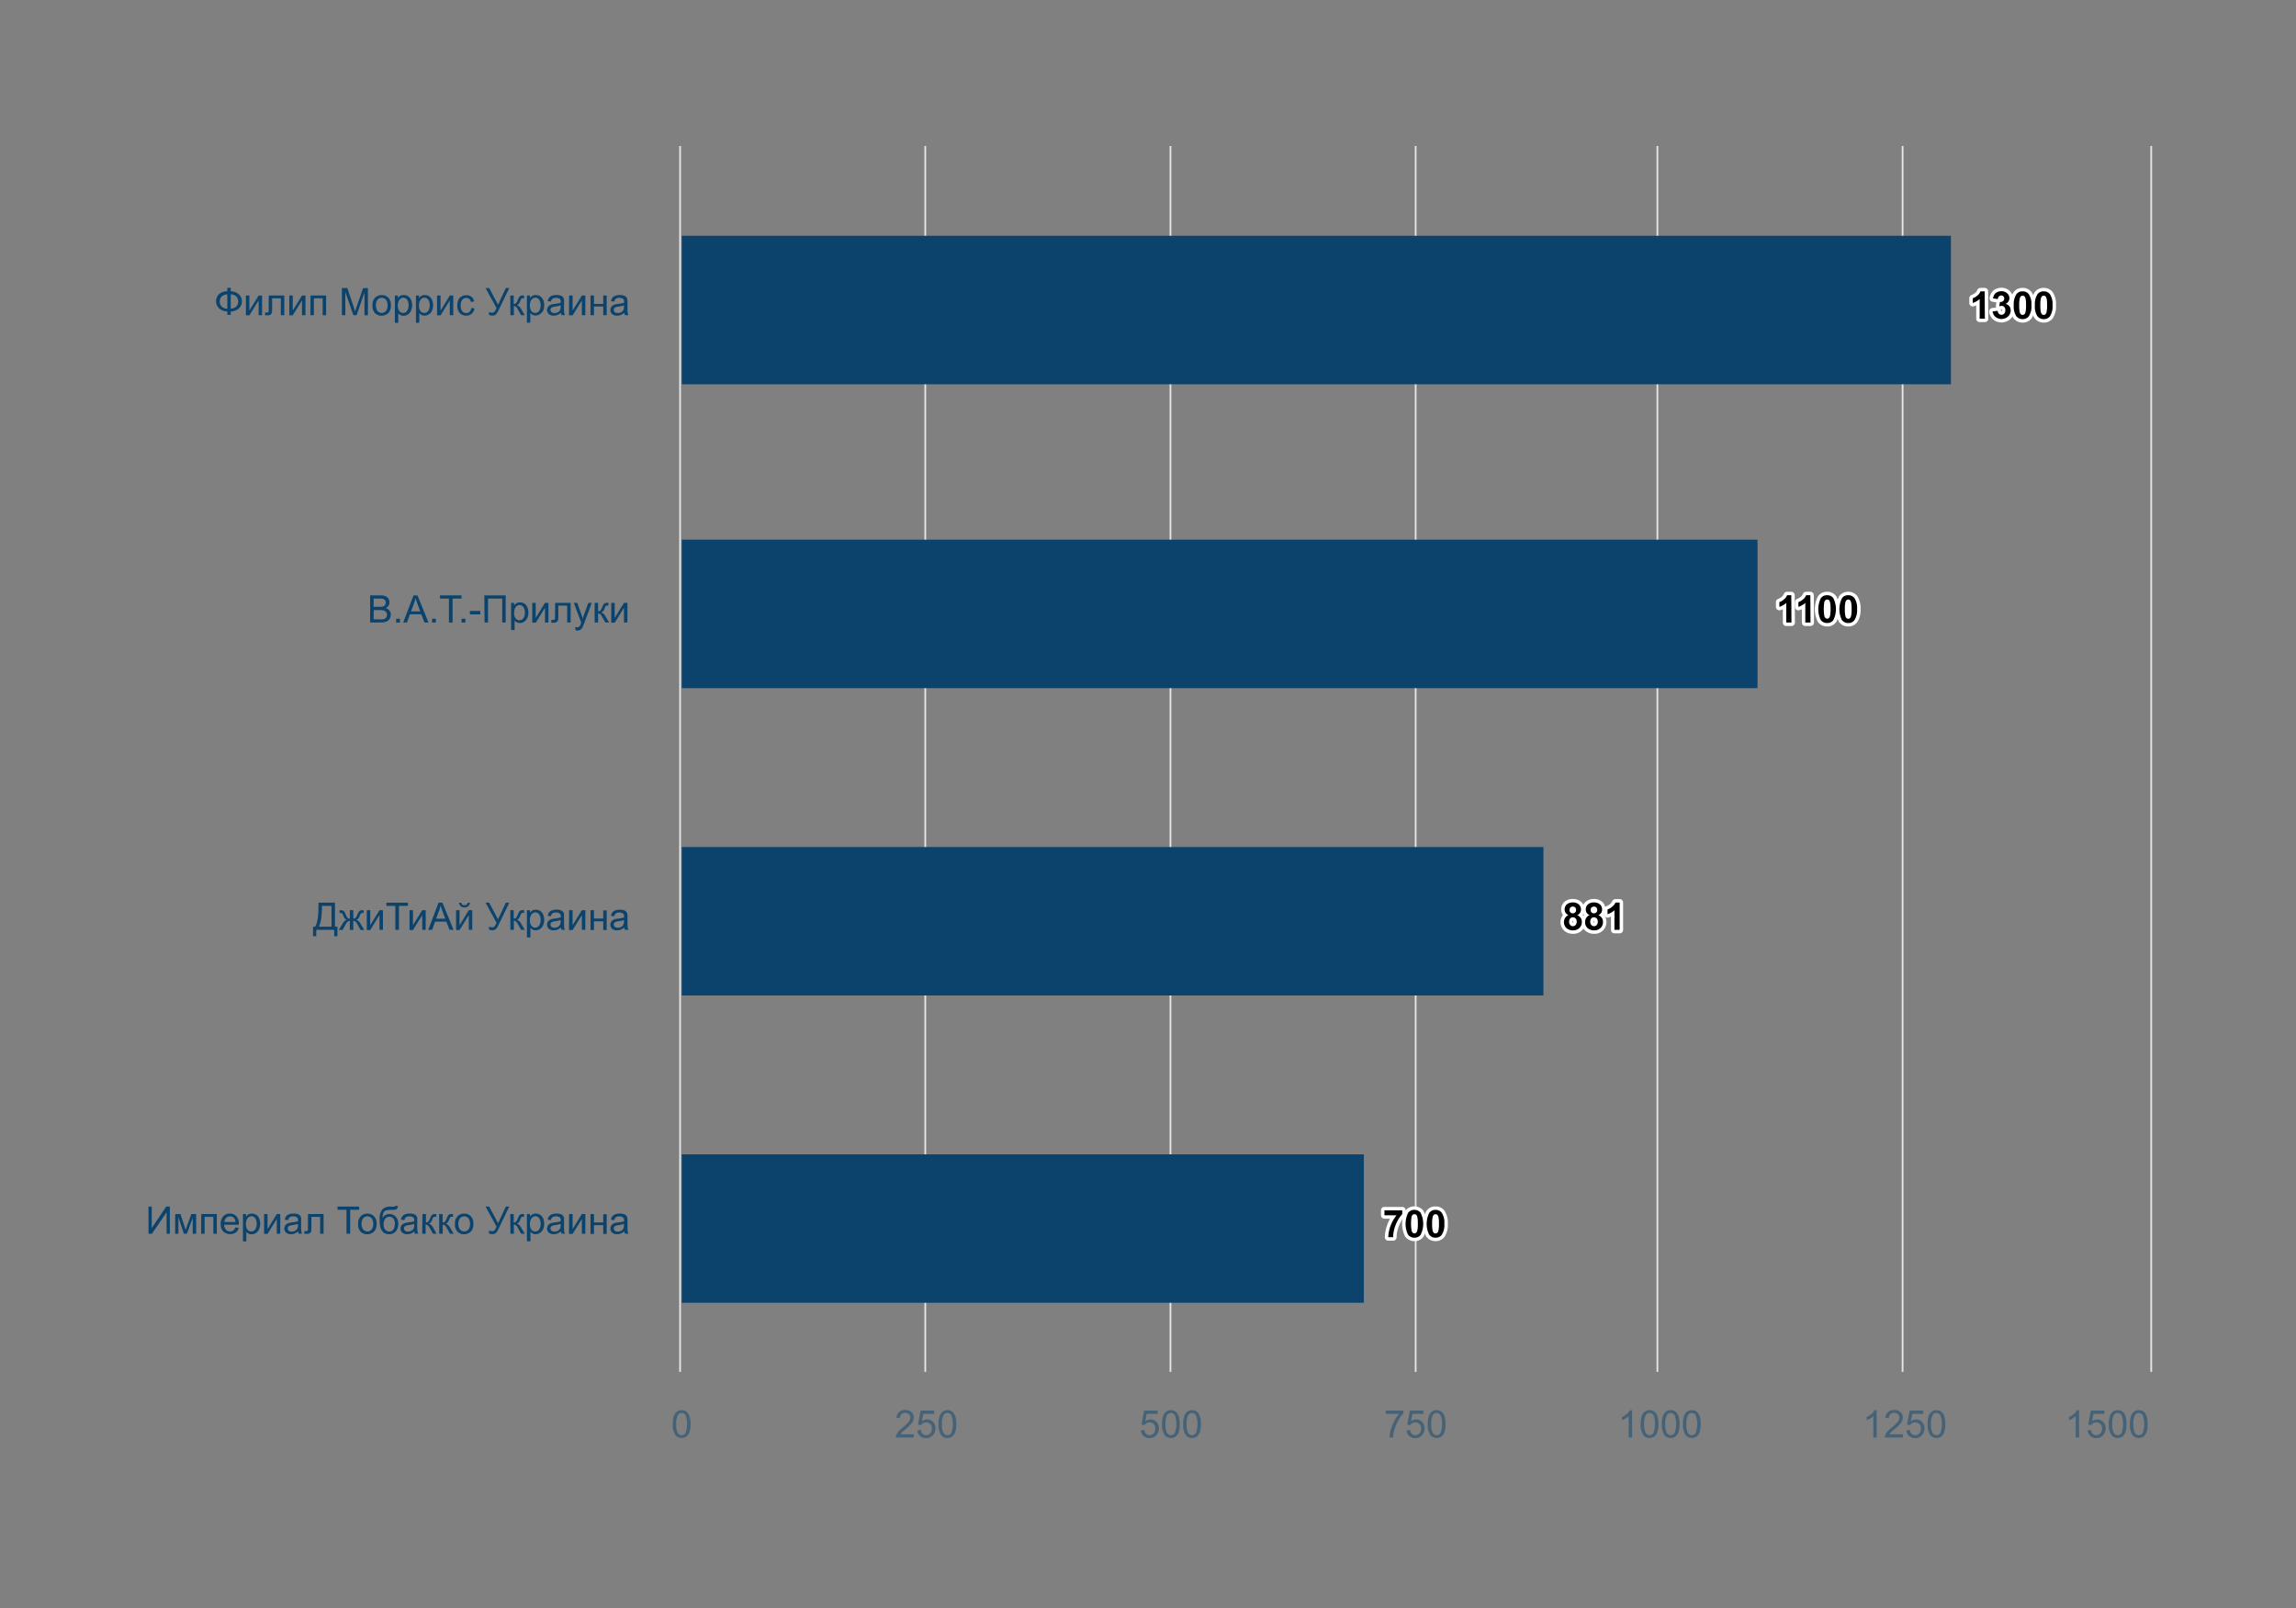 <?xml version="1.0" encoding="UTF-8"?> <svg xmlns="http://www.w3.org/2000/svg" xmlns:xlink="http://www.w3.org/1999/xlink" viewBox="0 0 664.85 465.7"><rect x="0" y="0" width="664.85" height="465.7" fill="#808080" stroke="none"/> <defs> <style>.cls-1,.cls-2,.cls-7{fill:none;}.cls-2{stroke:#e6e6e6;stroke-width:0.5px;}.cls-3{clip-path:url(#clip-path);}.cls-4{fill:#0b436d;}.cls-5,.cls-8{isolation:isolate;}.cls-6{fill:#fff;}.cls-7{stroke:#fff;stroke-linejoin:round;stroke-width:2px;}.cls-8{opacity:0.5;}</style> <clipPath id="clip-path"> <polyline class="cls-1" points="197.43 44.78 197.43 399.78 622.43 399.78 622.43 44.78"></polyline> </clipPath> </defs> <title>maket</title> <g id="Layer_8" data-name="Layer 8"> <polyline class="cls-1" points="622.43 42.28 622.43 397.28 197.43 397.28 197.43 42.28"></polyline> <path class="cls-2" d="M196.93,42.28v355"></path> <path class="cls-2" d="M267.93,42.28v355"></path> <path class="cls-2" d="M338.93,42.28v355"></path> <path class="cls-2" d="M409.93,42.28v355"></path> <path class="cls-2" d="M479.93,42.28v355"></path> <path class="cls-2" d="M550.93,42.28v355"></path> <path class="cls-2" d="M622.93,42.28v355"></path> <g class="cls-3"> <rect class="cls-4" x="196.93" y="68.28" width="368" height="43"></rect> <rect class="cls-4" x="196.93" y="156.28" width="312" height="43"></rect> <rect class="cls-4" x="196.93" y="245.28" width="250" height="43"></rect> <rect class="cls-4" x="196.93" y="334.28" width="198" height="43"></rect> </g> <g class="cls-5"> <g class="cls-5"> <path class="cls-6" d="M574.75,92.28h-1.5V86.59a5.33,5.33,0,0,1-2,1.15V86.37a4.44,4.44,0,0,0,1.28-.74,2.79,2.79,0,0,0,.95-1.26h1.22Z"></path> <path class="cls-6" d="M577,90.19l1.46-.18a1.37,1.37,0,0,0,.37.86,1,1,0,0,0,.75.29,1,1,0,0,0,.78-.35,1.36,1.36,0,0,0,.32-1,1.29,1.29,0,0,0-.3-.9,1,1,0,0,0-.75-.33,2.79,2.79,0,0,0-.69.11l.16-1.23a1.39,1.39,0,0,0,.94-.26,1,1,0,0,0,.32-.75.86.86,0,0,0-.24-.64.82.82,0,0,0-.63-.24.93.93,0,0,0-.66.27,1.28,1.28,0,0,0-.33.79l-1.39-.24a3.09,3.09,0,0,1,.44-1.14,1.93,1.93,0,0,1,.81-.67,2.8,2.8,0,0,1,1.18-.25,2.35,2.35,0,0,1,1.78.71,1.86,1.86,0,0,1,.55,1.31,1.84,1.84,0,0,1-1.13,1.66,1.83,1.83,0,0,1,1.08.65,1.87,1.87,0,0,1,.41,1.22,2.36,2.36,0,0,1-.76,1.77,2.82,2.82,0,0,1-3.66.11A2.39,2.39,0,0,1,577,90.19Z"></path> <path class="cls-6" d="M585.68,84.37a2.17,2.17,0,0,1,1.79.82,5.23,5.23,0,0,1,.77,3.21,5.18,5.18,0,0,1-.78,3.21,2.13,2.13,0,0,1-1.78.81,2.25,2.25,0,0,1-1.85-.89,5.21,5.21,0,0,1-.71-3.15,5.17,5.17,0,0,1,.78-3.2A2.13,2.13,0,0,1,585.68,84.37Zm0,1.26a.73.73,0,0,0-.49.17,1.24,1.24,0,0,0-.33.63,8.18,8.18,0,0,0-.16,2,8.7,8.7,0,0,0,.14,1.9,1.29,1.29,0,0,0,.35.69.79.79,0,0,0,1,0,1.24,1.24,0,0,0,.33-.63,8.08,8.08,0,0,0,.16-2,8.81,8.81,0,0,0-.14-1.91,1.46,1.46,0,0,0-.35-.69A.75.75,0,0,0,585.68,85.63Z"></path> <path class="cls-6" d="M591.8,84.37a2.17,2.17,0,0,1,1.79.82,5.24,5.24,0,0,1,.76,3.21,5.19,5.19,0,0,1-.77,3.21,2.15,2.15,0,0,1-1.78.81,2.27,2.27,0,0,1-1.86-.89,5.22,5.22,0,0,1-.7-3.15,5.24,5.24,0,0,1,.77-3.2A2.15,2.15,0,0,1,591.8,84.37Zm0,1.26a.72.72,0,0,0-.49.17,1.17,1.17,0,0,0-.33.63,8.18,8.18,0,0,0-.16,2,8.7,8.7,0,0,0,.14,1.9,1.29,1.29,0,0,0,.35.69.72.72,0,0,0,.49.17.75.75,0,0,0,.49-.17,1.24,1.24,0,0,0,.33-.63,8.79,8.79,0,0,0,.15-2,9,9,0,0,0-.13-1.91,1.46,1.46,0,0,0-.36-.69A.71.71,0,0,0,591.8,85.63Z"></path> </g> <g class="cls-5"> <path class="cls-7" d="M574.75,92.28h-1.5V86.59a5.33,5.33,0,0,1-2,1.15V86.37a4.44,4.44,0,0,0,1.28-.74,2.79,2.79,0,0,0,.95-1.26h1.22Z"></path> <path class="cls-7" d="M577,90.19l1.46-.18a1.37,1.37,0,0,0,.37.86,1,1,0,0,0,.75.29,1,1,0,0,0,.78-.35,1.36,1.36,0,0,0,.32-1,1.29,1.29,0,0,0-.3-.9,1,1,0,0,0-.75-.33,2.79,2.79,0,0,0-.69.11l.16-1.23a1.39,1.39,0,0,0,.94-.26,1,1,0,0,0,.32-.75.86.86,0,0,0-.24-.64.82.82,0,0,0-.63-.24.93.93,0,0,0-.66.27,1.28,1.28,0,0,0-.33.79l-1.39-.24a3.09,3.09,0,0,1,.44-1.14,1.93,1.93,0,0,1,.81-.67,2.8,2.8,0,0,1,1.18-.25,2.35,2.35,0,0,1,1.78.71,1.86,1.86,0,0,1,.55,1.31,1.84,1.84,0,0,1-1.13,1.66,1.83,1.83,0,0,1,1.08.65,1.87,1.87,0,0,1,.41,1.22,2.36,2.36,0,0,1-.76,1.77,2.82,2.82,0,0,1-3.66.11A2.39,2.39,0,0,1,577,90.19Z"></path> <path class="cls-7" d="M585.68,84.37a2.17,2.17,0,0,1,1.79.82,5.23,5.23,0,0,1,.77,3.21,5.18,5.18,0,0,1-.78,3.21,2.13,2.13,0,0,1-1.78.81,2.25,2.25,0,0,1-1.85-.89,5.21,5.21,0,0,1-.71-3.15,5.17,5.17,0,0,1,.78-3.2A2.13,2.13,0,0,1,585.68,84.37Zm0,1.26a.73.73,0,0,0-.49.17,1.24,1.24,0,0,0-.33.63,8.18,8.18,0,0,0-.16,2,8.7,8.7,0,0,0,.14,1.9,1.29,1.29,0,0,0,.35.69.79.79,0,0,0,1,0,1.24,1.24,0,0,0,.33-.63,8.08,8.08,0,0,0,.16-2,8.81,8.81,0,0,0-.14-1.91,1.46,1.46,0,0,0-.35-.69A.75.75,0,0,0,585.68,85.63Z"></path> <path class="cls-7" d="M591.8,84.37a2.17,2.17,0,0,1,1.79.82,5.24,5.24,0,0,1,.76,3.21,5.19,5.19,0,0,1-.77,3.21,2.15,2.15,0,0,1-1.78.81,2.27,2.27,0,0,1-1.86-.89,5.22,5.22,0,0,1-.7-3.15,5.24,5.24,0,0,1,.77-3.2A2.15,2.15,0,0,1,591.8,84.37Zm0,1.26a.72.72,0,0,0-.49.17,1.17,1.17,0,0,0-.33.63,8.18,8.18,0,0,0-.16,2,8.7,8.7,0,0,0,.14,1.9,1.29,1.29,0,0,0,.35.69.72.72,0,0,0,.49.17.75.75,0,0,0,.49-.17,1.24,1.24,0,0,0,.33-.63,8.79,8.79,0,0,0,.15-2,9,9,0,0,0-.13-1.91,1.46,1.46,0,0,0-.36-.69A.71.71,0,0,0,591.8,85.63Z"></path> </g> <g class="cls-5"> <path d="M574.75,92.28h-1.5V86.59a5.33,5.33,0,0,1-2,1.15V86.37a4.44,4.44,0,0,0,1.28-.74,2.79,2.79,0,0,0,.95-1.26h1.22Z"></path> <path d="M577,90.19l1.46-.18a1.37,1.37,0,0,0,.37.86,1,1,0,0,0,.75.29,1,1,0,0,0,.78-.35,1.36,1.36,0,0,0,.32-1,1.29,1.29,0,0,0-.3-.9,1,1,0,0,0-.75-.33,2.79,2.79,0,0,0-.69.11l.16-1.23a1.39,1.39,0,0,0,.94-.26,1,1,0,0,0,.32-.75.86.86,0,0,0-.24-.64.82.82,0,0,0-.63-.24.93.93,0,0,0-.66.27,1.28,1.28,0,0,0-.33.79l-1.39-.24a3.09,3.09,0,0,1,.44-1.14,1.93,1.93,0,0,1,.81-.67,2.8,2.8,0,0,1,1.18-.25,2.35,2.35,0,0,1,1.78.71,1.86,1.86,0,0,1,.55,1.31,1.84,1.84,0,0,1-1.13,1.66,1.83,1.83,0,0,1,1.08.65,1.87,1.87,0,0,1,.41,1.22,2.36,2.36,0,0,1-.76,1.77,2.82,2.82,0,0,1-3.66.11A2.39,2.39,0,0,1,577,90.19Z"></path> <path d="M585.68,84.37a2.17,2.17,0,0,1,1.79.82,5.23,5.23,0,0,1,.77,3.21,5.18,5.18,0,0,1-.78,3.21,2.13,2.13,0,0,1-1.78.81,2.25,2.25,0,0,1-1.85-.89,5.21,5.21,0,0,1-.71-3.15,5.17,5.17,0,0,1,.78-3.2A2.13,2.13,0,0,1,585.68,84.37Zm0,1.26a.73.73,0,0,0-.49.17,1.24,1.24,0,0,0-.33.63,8.18,8.18,0,0,0-.16,2,8.7,8.7,0,0,0,.14,1.9,1.29,1.29,0,0,0,.35.69.79.79,0,0,0,1,0,1.24,1.24,0,0,0,.33-.63,8.08,8.08,0,0,0,.16-2,8.81,8.81,0,0,0-.14-1.91,1.46,1.46,0,0,0-.35-.69A.75.75,0,0,0,585.68,85.63Z"></path> <path d="M591.8,84.37a2.17,2.17,0,0,1,1.79.82,5.24,5.24,0,0,1,.76,3.21,5.19,5.19,0,0,1-.77,3.21,2.15,2.15,0,0,1-1.78.81,2.27,2.27,0,0,1-1.86-.89,5.22,5.22,0,0,1-.7-3.15,5.24,5.24,0,0,1,.77-3.2A2.15,2.15,0,0,1,591.8,84.37Zm0,1.26a.72.72,0,0,0-.49.17,1.17,1.17,0,0,0-.33.63,8.18,8.18,0,0,0-.16,2,8.7,8.7,0,0,0,.14,1.9,1.29,1.29,0,0,0,.35.69.72.72,0,0,0,.49.17.75.75,0,0,0,.49-.17,1.24,1.24,0,0,0,.33-.63,8.79,8.79,0,0,0,.15-2,9,9,0,0,0-.13-1.91,1.46,1.46,0,0,0-.36-.69A.71.71,0,0,0,591.8,85.63Z"></path> </g> </g> <g class="cls-5"> <g class="cls-5"> <path class="cls-6" d="M518.75,180.28h-1.5v-5.69a5.33,5.33,0,0,1-2,1.15v-1.37a4.44,4.44,0,0,0,1.28-.74,2.79,2.79,0,0,0,.95-1.26h1.22Z"></path> <path class="cls-6" d="M524.27,180.28h-1.51v-5.69a5.25,5.25,0,0,1-2,1.15v-1.37a4.44,4.44,0,0,0,1.28-.74,2.79,2.79,0,0,0,.95-1.26h1.23Z"></path> <path class="cls-6" d="M529.07,172.37a2.16,2.16,0,0,1,1.79.82,7.08,7.08,0,0,1,0,6.42,2.15,2.15,0,0,1-1.79.81,2.26,2.26,0,0,1-1.85-.89,7.23,7.23,0,0,1,.07-6.35A2.15,2.15,0,0,1,529.07,172.37Zm0,1.26a.75.75,0,0,0-.49.17,1.24,1.24,0,0,0-.33.63,13.46,13.46,0,0,0,0,3.87,1.36,1.36,0,0,0,.36.69.71.71,0,0,0,.48.17.72.72,0,0,0,.49-.17,1.17,1.17,0,0,0,.33-.63,8.08,8.08,0,0,0,.16-2,8.81,8.81,0,0,0-.14-1.91,1.37,1.37,0,0,0-.35-.69A.72.72,0,0,0,529.07,173.63Z"></path> <path class="cls-6" d="M535.19,172.37a2.17,2.17,0,0,1,1.79.82,5.23,5.23,0,0,1,.77,3.21,5.18,5.18,0,0,1-.78,3.21,2.13,2.13,0,0,1-1.78.81,2.25,2.25,0,0,1-1.85-.89,7.14,7.14,0,0,1,.07-6.35A2.13,2.13,0,0,1,535.19,172.37Zm0,1.26a.73.73,0,0,0-.49.17,1.24,1.24,0,0,0-.33.63,8.18,8.18,0,0,0-.16,2,8.7,8.7,0,0,0,.14,1.9,1.36,1.36,0,0,0,.35.69.75.75,0,0,0,.49.17.73.73,0,0,0,.49-.17,1.24,1.24,0,0,0,.33-.63,8.08,8.08,0,0,0,.16-2,8.81,8.81,0,0,0-.14-1.91,1.46,1.46,0,0,0-.35-.69A.73.73,0,0,0,535.19,173.63Z"></path> </g> <g class="cls-5"> <path class="cls-7" d="M518.75,180.28h-1.5v-5.69a5.33,5.33,0,0,1-2,1.15v-1.37a4.44,4.44,0,0,0,1.28-.74,2.79,2.79,0,0,0,.95-1.26h1.22Z"></path> <path class="cls-7" d="M524.27,180.28h-1.51v-5.69a5.25,5.25,0,0,1-2,1.15v-1.37a4.44,4.44,0,0,0,1.28-.74,2.79,2.79,0,0,0,.95-1.26h1.23Z"></path> <path class="cls-7" d="M529.07,172.37a2.16,2.16,0,0,1,1.79.82,7.08,7.08,0,0,1,0,6.42,2.15,2.15,0,0,1-1.79.81,2.26,2.26,0,0,1-1.85-.89,7.23,7.23,0,0,1,.07-6.35A2.15,2.15,0,0,1,529.07,172.37Zm0,1.26a.75.75,0,0,0-.49.17,1.24,1.24,0,0,0-.33.63,13.46,13.46,0,0,0,0,3.87,1.36,1.36,0,0,0,.36.69.71.71,0,0,0,.48.17.72.72,0,0,0,.49-.17,1.17,1.17,0,0,0,.33-.63,8.08,8.08,0,0,0,.16-2,8.81,8.81,0,0,0-.14-1.91,1.37,1.37,0,0,0-.35-.69A.72.72,0,0,0,529.07,173.63Z"></path> <path class="cls-7" d="M535.19,172.37a2.17,2.17,0,0,1,1.79.82,5.23,5.23,0,0,1,.77,3.21,5.18,5.18,0,0,1-.78,3.21,2.13,2.13,0,0,1-1.78.81,2.25,2.25,0,0,1-1.85-.89,7.14,7.14,0,0,1,.07-6.35A2.13,2.13,0,0,1,535.19,172.37Zm0,1.26a.73.73,0,0,0-.49.17,1.24,1.24,0,0,0-.33.63,8.18,8.18,0,0,0-.16,2,8.7,8.7,0,0,0,.14,1.9,1.36,1.36,0,0,0,.35.69.75.75,0,0,0,.49.17.73.73,0,0,0,.49-.17,1.24,1.24,0,0,0,.33-.63,8.08,8.08,0,0,0,.16-2,8.81,8.81,0,0,0-.14-1.91,1.46,1.46,0,0,0-.35-.69A.73.73,0,0,0,535.19,173.63Z"></path> </g> <g class="cls-5"> <path d="M518.75,180.28h-1.5v-5.69a5.33,5.33,0,0,1-2,1.15v-1.37a4.44,4.44,0,0,0,1.28-.74,2.79,2.79,0,0,0,.95-1.26h1.22Z"></path> <path d="M524.27,180.28h-1.51v-5.69a5.25,5.25,0,0,1-2,1.15v-1.37a4.44,4.44,0,0,0,1.28-.74,2.79,2.79,0,0,0,.95-1.26h1.23Z"></path> <path d="M529.07,172.37a2.16,2.16,0,0,1,1.79.82,7.08,7.08,0,0,1,0,6.42,2.15,2.15,0,0,1-1.79.81,2.26,2.26,0,0,1-1.85-.89,7.23,7.23,0,0,1,.07-6.35A2.15,2.15,0,0,1,529.07,172.37Zm0,1.26a.75.75,0,0,0-.49.17,1.24,1.24,0,0,0-.33.63,13.46,13.46,0,0,0,0,3.87,1.36,1.36,0,0,0,.36.69.71.71,0,0,0,.48.17.72.72,0,0,0,.49-.17,1.17,1.17,0,0,0,.33-.63,8.08,8.08,0,0,0,.16-2,8.81,8.81,0,0,0-.14-1.91,1.37,1.37,0,0,0-.35-.69A.72.72,0,0,0,529.07,173.63Z"></path> <path d="M535.19,172.37a2.17,2.17,0,0,1,1.79.82,5.23,5.23,0,0,1,.77,3.21,5.18,5.18,0,0,1-.78,3.21,2.13,2.13,0,0,1-1.78.81,2.25,2.25,0,0,1-1.85-.89,7.14,7.14,0,0,1,.07-6.35A2.13,2.13,0,0,1,535.19,172.37Zm0,1.26a.73.73,0,0,0-.49.17,1.24,1.24,0,0,0-.33.63,8.18,8.18,0,0,0-.16,2,8.7,8.7,0,0,0,.14,1.9,1.36,1.36,0,0,0,.35.69.75.75,0,0,0,.49.17.73.73,0,0,0,.49-.17,1.24,1.24,0,0,0,.33-.63,8.08,8.08,0,0,0,.16-2,8.81,8.81,0,0,0-.14-1.91,1.46,1.46,0,0,0-.35-.69A.73.73,0,0,0,535.19,173.63Z"></path> </g> </g> <g class="cls-5"> <g class="cls-5"> <path class="cls-6" d="M454.19,265a1.69,1.69,0,0,1-.85-.68,1.72,1.72,0,0,1-.27-.94,1.91,1.91,0,0,1,.62-1.46,2.47,2.47,0,0,1,1.74-.58,2.51,2.51,0,0,1,1.75.58,1.91,1.91,0,0,1,.62,1.46,1.71,1.71,0,0,1-.29,1,1.79,1.79,0,0,1-.8.65,2.13,2.13,0,0,1,1,.77,2,2,0,0,1,.34,1.17,2.37,2.37,0,0,1-.7,1.77,2.54,2.54,0,0,1-1.85.68,2.85,2.85,0,0,1-1.79-.56,2.37,2.37,0,0,1-.52-3A2,2,0,0,1,454.19,265Zm.17,1.86a1.42,1.42,0,0,0,.32,1,1,1,0,0,0,.8.35,1,1,0,0,0,.77-.34,1.41,1.41,0,0,0,.31-1,1.26,1.26,0,0,0-.32-.89,1,1,0,0,0-.79-.33.93.93,0,0,0-.82.38A1.4,1.4,0,0,0,454.36,266.89Zm.14-3.38a.87.87,0,0,0,.93,1,.9.9,0,0,0,.95-1,.89.89,0,0,0-.93-.94.94.94,0,0,0-.69.26A.89.89,0,0,0,454.5,263.51Z"></path> <path class="cls-6" d="M460.31,265a1.72,1.72,0,0,1-.86-.68,1.8,1.8,0,0,1-.26-.94,1.9,1.9,0,0,1,.61-1.46,2.49,2.49,0,0,1,1.75-.58,2.47,2.47,0,0,1,1.74.58,1.88,1.88,0,0,1,.62,1.46,1.7,1.7,0,0,1-.28,1,1.85,1.85,0,0,1-.8.65,2,2,0,0,1,1.34,1.94,2.4,2.4,0,0,1-.7,1.77,2.54,2.54,0,0,1-1.85.68,2.83,2.83,0,0,1-1.79-.56A2.22,2.22,0,0,1,459,267a2.15,2.15,0,0,1,.32-1.17A2,2,0,0,1,460.31,265Zm.17,1.86a1.37,1.37,0,0,0,.32,1,1,1,0,0,0,.79.35,1,1,0,0,0,.78-.34,1.41,1.41,0,0,0,.3-1,1.25,1.25,0,0,0-.31-.89,1,1,0,0,0-.79-.33.92.92,0,0,0-.82.38A1.4,1.4,0,0,0,460.48,266.89Zm.14-3.38a.87.87,0,0,0,.93,1,.9.9,0,0,0,.95-1,.89.89,0,0,0-.93-.94,1,1,0,0,0-.7.26A.92.92,0,0,0,460.62,263.51Z"></path> <path class="cls-6" d="M469,269.28h-1.51v-5.69a5.17,5.17,0,0,1-2,1.15v-1.37a4.31,4.31,0,0,0,1.28-.74,2.81,2.81,0,0,0,1-1.26H469Z"></path> </g> <g class="cls-5"> <path class="cls-7" d="M454.19,265a1.69,1.69,0,0,1-.85-.68,1.72,1.72,0,0,1-.27-.94,1.91,1.91,0,0,1,.62-1.46,2.47,2.47,0,0,1,1.74-.58,2.51,2.51,0,0,1,1.75.58,1.91,1.91,0,0,1,.62,1.46,1.71,1.71,0,0,1-.29,1,1.79,1.79,0,0,1-.8.65,2.13,2.13,0,0,1,1,.77,2,2,0,0,1,.34,1.17,2.37,2.37,0,0,1-.7,1.77,2.54,2.54,0,0,1-1.85.68,2.85,2.85,0,0,1-1.79-.56,2.37,2.37,0,0,1-.52-3A2,2,0,0,1,454.19,265Zm.17,1.86a1.42,1.42,0,0,0,.32,1,1,1,0,0,0,.8.35,1,1,0,0,0,.77-.34,1.41,1.41,0,0,0,.31-1,1.26,1.26,0,0,0-.32-.89,1,1,0,0,0-.79-.33.93.93,0,0,0-.82.38A1.4,1.4,0,0,0,454.36,266.89Zm.14-3.38a.87.87,0,0,0,.93,1,.9.9,0,0,0,.95-1,.89.89,0,0,0-.93-.94.94.94,0,0,0-.69.26A.89.89,0,0,0,454.5,263.51Z"></path> <path class="cls-7" d="M460.31,265a1.72,1.72,0,0,1-.86-.68,1.8,1.8,0,0,1-.26-.94,1.9,1.9,0,0,1,.61-1.46,2.49,2.49,0,0,1,1.75-.58,2.47,2.47,0,0,1,1.74.58,1.88,1.88,0,0,1,.62,1.46,1.7,1.7,0,0,1-.28,1,1.85,1.85,0,0,1-.8.65,2,2,0,0,1,1.34,1.94,2.4,2.4,0,0,1-.7,1.77,2.54,2.54,0,0,1-1.85.68,2.83,2.83,0,0,1-1.79-.56A2.22,2.22,0,0,1,459,267a2.15,2.15,0,0,1,.32-1.17A2,2,0,0,1,460.31,265Zm.17,1.86a1.37,1.37,0,0,0,.32,1,1,1,0,0,0,.79.35,1,1,0,0,0,.78-.34,1.41,1.41,0,0,0,.3-1,1.25,1.25,0,0,0-.31-.89,1,1,0,0,0-.79-.33.92.92,0,0,0-.82.38A1.4,1.4,0,0,0,460.48,266.89Zm.14-3.38a.87.87,0,0,0,.93,1,.9.9,0,0,0,.95-1,.89.89,0,0,0-.93-.94,1,1,0,0,0-.7.26A.92.92,0,0,0,460.62,263.51Z"></path> <path class="cls-7" d="M469,269.28h-1.51v-5.69a5.17,5.17,0,0,1-2,1.15v-1.37a4.31,4.31,0,0,0,1.28-.74,2.81,2.81,0,0,0,1-1.26H469Z"></path> </g> <g class="cls-5"> <path d="M454.19,265a1.69,1.69,0,0,1-.85-.68,1.72,1.72,0,0,1-.27-.94,1.91,1.91,0,0,1,.62-1.46,2.47,2.47,0,0,1,1.74-.58,2.51,2.51,0,0,1,1.75.58,1.91,1.91,0,0,1,.62,1.46,1.71,1.71,0,0,1-.29,1,1.79,1.79,0,0,1-.8.65,2.13,2.13,0,0,1,1,.77,2,2,0,0,1,.34,1.17,2.37,2.37,0,0,1-.7,1.77,2.54,2.54,0,0,1-1.85.68,2.85,2.85,0,0,1-1.79-.56,2.37,2.37,0,0,1-.52-3A2,2,0,0,1,454.19,265Zm.17,1.86a1.42,1.42,0,0,0,.32,1,1,1,0,0,0,.8.35,1,1,0,0,0,.77-.34,1.41,1.41,0,0,0,.31-1,1.26,1.26,0,0,0-.32-.89,1,1,0,0,0-.79-.33.93.93,0,0,0-.82.38A1.4,1.4,0,0,0,454.36,266.89Zm.14-3.38a.87.87,0,0,0,.93,1,.9.9,0,0,0,.95-1,.89.89,0,0,0-.93-.94.94.94,0,0,0-.69.26A.89.89,0,0,0,454.5,263.51Z"></path> <path d="M460.31,265a1.72,1.72,0,0,1-.86-.68,1.8,1.8,0,0,1-.26-.94,1.9,1.9,0,0,1,.61-1.46,2.49,2.49,0,0,1,1.75-.58,2.47,2.47,0,0,1,1.74.58,1.88,1.88,0,0,1,.62,1.46,1.7,1.7,0,0,1-.28,1,1.85,1.85,0,0,1-.8.65,2,2,0,0,1,1.34,1.94,2.4,2.4,0,0,1-.7,1.77,2.54,2.54,0,0,1-1.85.68,2.83,2.83,0,0,1-1.79-.56A2.22,2.22,0,0,1,459,267a2.15,2.15,0,0,1,.32-1.17A2,2,0,0,1,460.31,265Zm.17,1.86a1.37,1.37,0,0,0,.32,1,1,1,0,0,0,.79.35,1,1,0,0,0,.78-.34,1.41,1.41,0,0,0,.3-1,1.25,1.25,0,0,0-.31-.89,1,1,0,0,0-.79-.33.92.92,0,0,0-.82.38A1.4,1.4,0,0,0,460.48,266.89Zm.14-3.38a.87.87,0,0,0,.93,1,.9.9,0,0,0,.95-1,.89.89,0,0,0-.93-.94,1,1,0,0,0-.7.26A.92.92,0,0,0,460.62,263.51Z"></path> <path d="M469,269.28h-1.51v-5.69a5.17,5.17,0,0,1-2,1.15v-1.37a4.31,4.31,0,0,0,1.28-.74,2.81,2.81,0,0,0,1-1.26H469Z"></path> </g> </g> <g class="cls-5"> <g class="cls-5"> <path class="cls-6" d="M400.89,351.92v-1.41h5.16v1.1a8.75,8.75,0,0,0-1.3,1.8,10.62,10.62,0,0,0-1,2.5,9.13,9.13,0,0,0-.34,2.37H402a10.33,10.33,0,0,1,.67-3.33,11.22,11.22,0,0,1,1.71-3Z"></path> <path class="cls-6" d="M409.56,350.37a2.17,2.17,0,0,1,1.79.82,7.08,7.08,0,0,1,0,6.42,2.16,2.16,0,0,1-1.79.81,2.26,2.26,0,0,1-1.85-.89,7.23,7.23,0,0,1,.07-6.35A2.13,2.13,0,0,1,409.56,350.37Zm0,1.26a.75.75,0,0,0-.49.17,1.24,1.24,0,0,0-.33.63,12.57,12.57,0,0,0,0,3.87,1.29,1.29,0,0,0,.36.69.71.71,0,0,0,.48.17.73.73,0,0,0,.49-.17,1.17,1.17,0,0,0,.33-.63,8.08,8.08,0,0,0,.16-2,8.81,8.81,0,0,0-.14-1.91,1.37,1.37,0,0,0-.35-.69A.73.73,0,0,0,409.56,351.63Z"></path> <path class="cls-6" d="M415.68,350.37a2.17,2.17,0,0,1,1.79.82,5.23,5.23,0,0,1,.77,3.21,5.18,5.18,0,0,1-.78,3.21,2.13,2.13,0,0,1-1.78.81,2.25,2.25,0,0,1-1.85-.89,7.14,7.14,0,0,1,.07-6.35A2.13,2.13,0,0,1,415.68,350.37Zm0,1.26a.73.73,0,0,0-.49.17,1.24,1.24,0,0,0-.33.63,8.18,8.18,0,0,0-.16,2,8.7,8.7,0,0,0,.14,1.9,1.29,1.29,0,0,0,.35.69.79.79,0,0,0,1,0,1.24,1.24,0,0,0,.33-.63,8.08,8.08,0,0,0,.16-2,8.81,8.81,0,0,0-.14-1.91,1.46,1.46,0,0,0-.35-.69A.75.75,0,0,0,415.68,351.63Z"></path> </g> <g class="cls-5"> <path class="cls-7" d="M400.89,351.92v-1.41h5.16v1.1a8.75,8.75,0,0,0-1.3,1.8,10.62,10.62,0,0,0-1,2.5,9.13,9.13,0,0,0-.34,2.37H402a10.33,10.33,0,0,1,.67-3.33,11.22,11.22,0,0,1,1.71-3Z"></path> <path class="cls-7" d="M409.56,350.37a2.17,2.17,0,0,1,1.79.82,7.08,7.08,0,0,1,0,6.42,2.16,2.16,0,0,1-1.79.81,2.26,2.26,0,0,1-1.85-.89,7.23,7.23,0,0,1,.07-6.35A2.13,2.13,0,0,1,409.56,350.37Zm0,1.26a.75.75,0,0,0-.49.17,1.24,1.24,0,0,0-.33.63,12.57,12.57,0,0,0,0,3.87,1.29,1.29,0,0,0,.36.69.71.71,0,0,0,.48.17.73.73,0,0,0,.49-.17,1.17,1.17,0,0,0,.33-.63,8.08,8.08,0,0,0,.16-2,8.81,8.81,0,0,0-.14-1.91,1.37,1.37,0,0,0-.35-.69A.73.73,0,0,0,409.56,351.63Z"></path> <path class="cls-7" d="M415.68,350.37a2.17,2.17,0,0,1,1.79.82,5.23,5.23,0,0,1,.77,3.21,5.18,5.18,0,0,1-.78,3.21,2.13,2.13,0,0,1-1.78.81,2.25,2.25,0,0,1-1.85-.89,7.14,7.14,0,0,1,.07-6.35A2.13,2.13,0,0,1,415.68,350.37Zm0,1.26a.73.73,0,0,0-.49.17,1.24,1.24,0,0,0-.33.63,8.18,8.18,0,0,0-.16,2,8.7,8.7,0,0,0,.14,1.9,1.29,1.29,0,0,0,.35.69.79.79,0,0,0,1,0,1.24,1.24,0,0,0,.33-.63,8.08,8.08,0,0,0,.16-2,8.81,8.81,0,0,0-.14-1.91,1.46,1.46,0,0,0-.35-.69A.75.75,0,0,0,415.68,351.63Z"></path> </g> <g class="cls-5"> <path d="M400.89,351.92v-1.41h5.16v1.1a8.75,8.75,0,0,0-1.3,1.8,10.62,10.62,0,0,0-1,2.5,9.13,9.13,0,0,0-.34,2.37H402a10.33,10.33,0,0,1,.67-3.33,11.22,11.22,0,0,1,1.71-3Z"></path> <path d="M409.56,350.37a2.17,2.17,0,0,1,1.79.82,7.08,7.08,0,0,1,0,6.42,2.16,2.16,0,0,1-1.79.81,2.26,2.26,0,0,1-1.85-.89,7.23,7.23,0,0,1,.07-6.35A2.13,2.13,0,0,1,409.56,350.37Zm0,1.26a.75.75,0,0,0-.49.17,1.24,1.24,0,0,0-.33.63,12.57,12.57,0,0,0,0,3.87,1.29,1.29,0,0,0,.36.69.71.71,0,0,0,.48.17.73.73,0,0,0,.49-.17,1.17,1.17,0,0,0,.33-.63,8.08,8.08,0,0,0,.16-2,8.81,8.81,0,0,0-.14-1.91,1.37,1.37,0,0,0-.35-.69A.73.73,0,0,0,409.56,351.63Z"></path> <path d="M415.68,350.37a2.17,2.17,0,0,1,1.79.82,5.23,5.23,0,0,1,.77,3.21,5.18,5.18,0,0,1-.78,3.21,2.13,2.13,0,0,1-1.78.81,2.25,2.25,0,0,1-1.85-.89,7.14,7.14,0,0,1,.07-6.35A2.13,2.13,0,0,1,415.68,350.37Zm0,1.26a.73.73,0,0,0-.49.17,1.24,1.24,0,0,0-.33.63,8.18,8.18,0,0,0-.16,2,8.7,8.7,0,0,0,.14,1.9,1.29,1.29,0,0,0,.35.69.79.79,0,0,0,1,0,1.24,1.24,0,0,0,.33-.63,8.08,8.08,0,0,0,.16-2,8.81,8.81,0,0,0-.14-1.91,1.46,1.46,0,0,0-.35-.69A.75.75,0,0,0,415.68,351.63Z"></path> </g> </g> <g class="cls-5"> <g class="cls-5"> <path class="cls-4" d="M65.82,84.35v-1h1v1a3.63,3.63,0,0,1,2.37.91,2.71,2.71,0,0,1,.87,2,2.76,2.76,0,0,1-.84,2,3.55,3.55,0,0,1-2.4.93v1h-1v-1a3.67,3.67,0,0,1-2.33-.86,2.85,2.85,0,0,1,0-4.21A3.7,3.7,0,0,1,65.82,84.35Zm0,.9a2.47,2.47,0,0,0-1.57.57,2.11,2.11,0,0,0,0,3,2.41,2.41,0,0,0,1.58.58Zm1,0v4.13a2.42,2.42,0,0,0,1.59-.59,2.17,2.17,0,0,0,0-2.94A2.47,2.47,0,0,0,66.8,85.24Z"></path> <path class="cls-4" d="M71.21,85.58h1v4.35l2.68-4.35h1v5.7h-1V87l-2.68,4.32h-1Z"></path> <path class="cls-4" d="M77.83,85.58h4.49v5.7h-1v-4.9H78.8v2.84a8.4,8.4,0,0,1-.07,1.31,1,1,0,0,1-.35.55,1.31,1.31,0,0,1-.84.24c-.23,0-.49,0-.78,0v-.81h.42a1.05,1.05,0,0,0,.43-.06.32.32,0,0,0,.18-.2,5.82,5.82,0,0,0,0-.87Z"></path> <path class="cls-4" d="M83.77,85.58h1v4.35l2.68-4.35h1v5.7h-1V87l-2.68,4.32h-1Z"></path> <path class="cls-4" d="M89.92,85.58h4.51v5.7h-1v-4.9H90.89v4.9h-1Z"></path> <path class="cls-4" d="M99,91.28V83.41h1.57L102.46,89c.17.52.29.91.37,1.17q.14-.44.42-1.26l1.89-5.48h1.4v7.87h-1V84.69l-2.28,6.59h-.94L100,84.58v6.7Z"></path> <path class="cls-4" d="M107.86,88.43a2.93,2.93,0,0,1,.88-2.35,2.66,2.66,0,0,1,1.79-.63,2.55,2.55,0,0,1,1.93.77,3,3,0,0,1,.74,2.13,3.78,3.78,0,0,1-.33,1.73,2.33,2.33,0,0,1-1,1,2.83,2.83,0,0,1-1.38.35,2.57,2.57,0,0,1-1.93-.77A3,3,0,0,1,107.86,88.43Zm1,0a2.41,2.41,0,0,0,.48,1.64,1.6,1.6,0,0,0,2.4,0,2.48,2.48,0,0,0,.48-1.67,2.38,2.38,0,0,0-.48-1.61,1.6,1.6,0,0,0-2.4,0A2.41,2.41,0,0,0,108.85,88.43Z"></path> <path class="cls-4" d="M114.34,93.47V85.58h.88v.74a2,2,0,0,1,.7-.65,1.88,1.88,0,0,1,1-.22,2.25,2.25,0,0,1,1.29.37,2.35,2.35,0,0,1,.84,1.06,3.91,3.91,0,0,1,.29,1.51A3.8,3.8,0,0,1,119,90a2.37,2.37,0,0,1-.91,1.08,2.34,2.34,0,0,1-1.26.37,1.92,1.92,0,0,1-.87-.2,2.14,2.14,0,0,1-.63-.52v2.78Zm.87-5a2.46,2.46,0,0,0,.45,1.63,1.34,1.34,0,0,0,1.08.52,1.39,1.39,0,0,0,1.1-.54,2.57,2.57,0,0,0,.46-1.69,2.5,2.5,0,0,0-.45-1.63,1.36,1.36,0,0,0-1.07-.55,1.4,1.4,0,0,0-1.09.58A2.59,2.59,0,0,0,115.21,88.46Z"></path> <path class="cls-4" d="M120.45,93.47V85.58h.88v.74a2.16,2.16,0,0,1,.71-.65,1.88,1.88,0,0,1,.95-.22,2.25,2.25,0,0,1,1.29.37,2.35,2.35,0,0,1,.84,1.06,3.91,3.91,0,0,1,.29,1.51,3.8,3.8,0,0,1-.32,1.57,2.37,2.37,0,0,1-.91,1.08,2.34,2.34,0,0,1-1.26.37,1.92,1.92,0,0,1-.87-.2,2.14,2.14,0,0,1-.63-.52v2.78Zm.88-5a2.46,2.46,0,0,0,.45,1.63,1.34,1.34,0,0,0,1.07.52,1.42,1.42,0,0,0,1.11-.54,2.57,2.57,0,0,0,.46-1.69,2.5,2.5,0,0,0-.45-1.63,1.37,1.37,0,0,0-1.07-.55,1.4,1.4,0,0,0-1.09.58A2.59,2.59,0,0,0,121.33,88.46Z"></path> <path class="cls-4" d="M126.57,85.58h1v4.35l2.68-4.35h1v5.7h-1V87l-2.68,4.32h-1Z"></path> <path class="cls-4" d="M136.44,89.19l.95.13a2.43,2.43,0,0,1-.8,1.53,2.32,2.32,0,0,1-1.57.56,2.43,2.43,0,0,1-1.89-.77,3.12,3.12,0,0,1-.71-2.19,3.9,3.9,0,0,1,.31-1.62,2.15,2.15,0,0,1,.93-1,2.77,2.77,0,0,1,1.36-.34,2.32,2.32,0,0,1,1.52.47,2.17,2.17,0,0,1,.76,1.33l-.94.15a1.57,1.57,0,0,0-.48-.87,1.23,1.23,0,0,0-.82-.29,1.51,1.51,0,0,0-1.19.53,2.5,2.5,0,0,0-.46,1.65,2.57,2.57,0,0,0,.44,1.67,1.44,1.44,0,0,0,1.15.52,1.35,1.35,0,0,0,.95-.34A1.73,1.73,0,0,0,136.44,89.19Z"></path> <path class="cls-4" d="M140.6,83.41h1.05l2.57,4.82,2.25-4.82h1l-2.95,6.12a5.8,5.8,0,0,1-.91,1.5,1.36,1.36,0,0,1-1,.36,3.21,3.21,0,0,1-1-.19v-.89a1.74,1.74,0,0,0,.88.24,1,1,0,0,0,.66-.24,3.07,3.07,0,0,0,.61-1.12Z"></path> <path class="cls-4" d="M147.76,85.58h1V88a.89.89,0,0,0,.64-.18,3.5,3.5,0,0,0,.55-1,4.22,4.22,0,0,1,.46-.89.94.94,0,0,1,.41-.29,2.64,2.64,0,0,1,.74-.07h.19v.8h-.26a.74.74,0,0,0-.49.11,2.93,2.93,0,0,0-.35.71,2.76,2.76,0,0,1-.4.77,1.46,1.46,0,0,1-.56.39,2.35,2.35,0,0,1,1.22,1.16l1.06,1.77h-1.06l-1-1.77a2.51,2.51,0,0,0-.55-.7,1,1,0,0,0-.56-.17v2.64h-1Z"></path> <path class="cls-4" d="M152.58,93.47V85.58h.88v.74a2.13,2.13,0,0,1,.7-.65,1.88,1.88,0,0,1,1-.22,2.25,2.25,0,0,1,1.29.37,2.3,2.3,0,0,1,.85,1.06,3.9,3.9,0,0,1,.28,1.51,3.79,3.79,0,0,1-.31,1.57A2.39,2.39,0,0,1,156.3,91a2.34,2.34,0,0,1-1.26.37,1.85,1.85,0,0,1-.86-.2,1.91,1.91,0,0,1-.63-.52v2.78Zm.87-5a2.46,2.46,0,0,0,.45,1.63,1.37,1.37,0,0,0,1.08.52,1.39,1.39,0,0,0,1.1-.54,2.57,2.57,0,0,0,.46-1.69,2.5,2.5,0,0,0-.45-1.63A1.36,1.36,0,0,0,155,86.2a1.41,1.41,0,0,0-1.09.58A2.59,2.59,0,0,0,153.45,88.46Z"></path> <path class="cls-4" d="M162.42,90.58a3.49,3.49,0,0,1-1,.64,2.85,2.85,0,0,1-1.06.19,2.07,2.07,0,0,1-1.45-.46,1.63,1.63,0,0,1-.31-1.94,1.56,1.56,0,0,1,.5-.55,2.3,2.3,0,0,1,.69-.32,7.59,7.59,0,0,1,.86-.15,8.68,8.68,0,0,0,1.73-.33v-.25a1.06,1.06,0,0,0-.27-.83,1.62,1.62,0,0,0-1.1-.33,1.71,1.71,0,0,0-1,.24,1.42,1.42,0,0,0-.48.84l-.94-.13a2.26,2.26,0,0,1,.42-1,1.91,1.91,0,0,1,.85-.57,4,4,0,0,1,1.3-.2,3.51,3.51,0,0,1,1.18.17,1.6,1.6,0,0,1,.68.43,1.67,1.67,0,0,1,.3.66,5.58,5.58,0,0,1,0,.89v1.29a14.19,14.19,0,0,0,.06,1.71,2.21,2.21,0,0,0,.24.68h-1A2.05,2.05,0,0,1,162.42,90.58Zm-.08-2.16a7.34,7.34,0,0,1-1.58.36,3.66,3.66,0,0,0-.84.2.81.81,0,0,0-.39.31.86.86,0,0,0,.16,1.1,1.23,1.23,0,0,0,.86.26,2,2,0,0,0,1-.24,1.53,1.53,0,0,0,.64-.67,2.24,2.24,0,0,0,.16-1Z"></path> <path class="cls-4" d="M164.81,85.58h1v4.35l2.68-4.35h1v5.7h-1V87l-2.68,4.32h-1.05Z"></path> <path class="cls-4" d="M171,85.58h1V88h2.68V85.58h1v5.7h-1V88.75h-2.68v2.53h-1Z"></path> <path class="cls-4" d="M180.76,90.58a3.62,3.62,0,0,1-1,.64,2.89,2.89,0,0,1-1.06.19,2.07,2.07,0,0,1-1.45-.46,1.51,1.51,0,0,1-.5-1.17,1.54,1.54,0,0,1,.19-.77,1.47,1.47,0,0,1,.5-.55,2.19,2.19,0,0,1,.69-.32A7.59,7.59,0,0,1,179,88a8.4,8.4,0,0,0,1.72-.33c0-.13,0-.22,0-.25a1.06,1.06,0,0,0-.27-.83,1.62,1.62,0,0,0-1.1-.33,1.69,1.69,0,0,0-1,.24,1.42,1.42,0,0,0-.48.84l-.95-.13a2.39,2.39,0,0,1,.43-1,1.85,1.85,0,0,1,.85-.57,3.88,3.88,0,0,1,1.29-.2,3.53,3.53,0,0,1,1.19.17,1.5,1.5,0,0,1,.67.43,1.43,1.43,0,0,1,.3.66,4.58,4.58,0,0,1,.05.89v1.29a14.19,14.19,0,0,0,.06,1.71,2.54,2.54,0,0,0,.25.68h-1A1.85,1.85,0,0,1,180.76,90.58Zm-.09-2.16a7.22,7.22,0,0,1-1.57.36,3.94,3.94,0,0,0-.85.2.83.83,0,0,0-.38.31.82.82,0,0,0-.13.46.79.79,0,0,0,.29.64,1.21,1.21,0,0,0,.86.26,2,2,0,0,0,1-.24,1.59,1.59,0,0,0,.64-.67,2.43,2.43,0,0,0,.15-1Z"></path> </g> </g> <path class="cls-4" d="M107.18,180.28v-7.87h3a3.6,3.6,0,0,1,1.44.24,1.86,1.86,0,0,1,.86.73,2,2,0,0,1,.31,1,1.73,1.73,0,0,1-.28,1,1.94,1.94,0,0,1-.82.72,2,2,0,0,1,1.09.72,1.87,1.87,0,0,1,.39,1.19,2.26,2.26,0,0,1-.24,1,1.94,1.94,0,0,1-.57.73,2.5,2.5,0,0,1-.87.39,5.06,5.06,0,0,1-1.27.13Zm1-4.56h1.71a3.34,3.34,0,0,0,1-.1,1,1,0,0,0,.6-.39,1.15,1.15,0,0,0,.2-.69,1.23,1.23,0,0,0-.19-.69.94.94,0,0,0-.53-.4,4.3,4.3,0,0,0-1.2-.11h-1.58Zm0,3.63h2a3.85,3.85,0,0,0,.71,0,1.75,1.75,0,0,0,.61-.21,1.12,1.12,0,0,0,.39-.44,1.29,1.29,0,0,0,.16-.66,1.32,1.32,0,0,0-.23-.77,1.18,1.18,0,0,0-.62-.45,3.79,3.79,0,0,0-1.16-.14h-1.82Z"></path> <path class="cls-4" d="M114.71,180.28v-1.1h1.1v1.1Z"></path> <path class="cls-4" d="M116.75,180.28l3-7.87h1.12l3.22,7.87h-1.18L122,177.9h-3.3l-.86,2.38Zm2.28-3.23h2.66l-.82-2.18c-.25-.67-.43-1.21-.56-1.64a10.28,10.28,0,0,1-.42,1.51Z"></path> <path class="cls-4" d="M125.11,180.28v-1.1h1.1v1.1Z"></path> <path class="cls-4" d="M130,180.28v-6.94h-2.59v-.93h6.24v.93h-2.6v6.94Z"></path> <path class="cls-4" d="M133.66,180.28v-1.1h1.1v1.1Z"></path> <path class="cls-4" d="M136.07,177.92v-1h3v1Z"></path> <path class="cls-4" d="M140.24,172.41h6.19v7.87h-1v-6.94h-4.11v6.94h-1Z"></path> <path class="cls-4" d="M148,182.47v-7.89h.88v.74a2.16,2.16,0,0,1,.71-.65,1.88,1.88,0,0,1,1-.22,2.27,2.27,0,0,1,1.29.37,2.35,2.35,0,0,1,.84,1.06,3.91,3.91,0,0,1,.29,1.51,3.8,3.8,0,0,1-.32,1.57,2.37,2.37,0,0,1-.91,1.08,2.34,2.34,0,0,1-1.26.37,1.86,1.86,0,0,1-1.5-.72v2.78Zm.88-5a2.52,2.52,0,0,0,.44,1.63,1.37,1.37,0,0,0,1.08.52,1.42,1.42,0,0,0,1.11-.54,2.62,2.62,0,0,0,.46-1.69,2.5,2.5,0,0,0-.45-1.63,1.37,1.37,0,0,0-1.07-.55,1.43,1.43,0,0,0-1.1.58A2.65,2.65,0,0,0,148.89,177.46Z"></path> <path class="cls-4" d="M154.13,174.58h1v4.35l2.68-4.35h1v5.7h-1V176l-2.68,4.32h-1Z"></path> <path class="cls-4" d="M160.75,174.58h4.49v5.7h-1v-4.9h-2.57v2.84a8.86,8.86,0,0,1-.06,1.31,1,1,0,0,1-.35.55,1.31,1.31,0,0,1-.84.24c-.23,0-.49,0-.78,0v-.81h.42a1.09,1.09,0,0,0,.43-.06.28.28,0,0,0,.17-.2,4.24,4.24,0,0,0,.05-.87Z"></path> <path class="cls-4" d="M166.65,182.48l-.11-.91a2.09,2.09,0,0,0,.56.09,1.07,1.07,0,0,0,.51-.11.84.84,0,0,0,.32-.3,4.68,4.68,0,0,0,.29-.72l.09-.24-2.16-5.71h1l1.18,3.3a12.74,12.74,0,0,1,.42,1.32,11.5,11.5,0,0,1,.4-1.3l1.22-3.32h1l-2.17,5.8a10.67,10.67,0,0,1-.54,1.29,1.91,1.91,0,0,1-.59.7,1.4,1.4,0,0,1-.8.23A1.93,1.93,0,0,1,166.65,182.48Z"></path> <path class="cls-4" d="M172.19,174.58h1V177a.91.91,0,0,0,.64-.18,3.5,3.5,0,0,0,.55-1,4.22,4.22,0,0,1,.46-.89.89.89,0,0,1,.41-.29,2.64,2.64,0,0,1,.74-.07h.19v.8h-.27a.78.78,0,0,0-.49.11,3.06,3.06,0,0,0-.34.71,3.06,3.06,0,0,1-.4.77,1.43,1.43,0,0,1-.57.39,2.32,2.32,0,0,1,1.23,1.16l1.06,1.77H175.3l-1-1.77a2.51,2.51,0,0,0-.55-.7,1,1,0,0,0-.56-.17v2.64h-1Z"></path> <path class="cls-4" d="M177,174.58h1v4.35l2.68-4.35h1v5.7h-1V176l-2.68,4.32h-1Z"></path> <g class="cls-5"> <g class="cls-5"> <path class="cls-4" d="M92.24,261.41H97v6.94h.71v2.77h-.93v-1.84h-5.2v1.84h-.93v-2.77h.61c.63-1,.95-2.89.95-5.79Zm3.75.93H93.24v.4c0,.67-.06,1.58-.18,2.75a9,9,0,0,1-.7,2.86H96Z"></path> <path class="cls-4" d="M102.3,263.58V266a.94.94,0,0,0,.65-.18,3.5,3.5,0,0,0,.55-1,3,3,0,0,1,.6-1,1.3,1.3,0,0,1,.84-.22h.36v.8H105a.76.76,0,0,0-.49.11,2.68,2.68,0,0,0-.34.71,3.06,3.06,0,0,1-.4.77,1.43,1.43,0,0,1-.57.39,2.28,2.28,0,0,1,1.22,1.16l1.07,1.77h-1.07l-1-1.77a2.36,2.36,0,0,0-.56-.7.93.93,0,0,0-.56-.17v2.64h-1v-2.64a1,1,0,0,0-.56.17,2.39,2.39,0,0,0-.55.7l-1,1.77H98.1l1.06-1.77a2.32,2.32,0,0,1,1.23-1.16,1.41,1.41,0,0,1-.6-.43,5.64,5.64,0,0,1-.52-1.11.71.71,0,0,0-.25-.37,1.1,1.1,0,0,0-.42-.07h-.28v-.8h.13a3.5,3.5,0,0,1,.79.06.87.87,0,0,1,.41.29,4,4,0,0,1,.47.9,4,4,0,0,0,.54,1,.92.92,0,0,0,.65.18v-2.46Z"></path> <path class="cls-4" d="M106.21,263.58h1v4.35l2.68-4.35h1v5.7h-1V265l-2.68,4.32h-1Z"></path> <path class="cls-4" d="M114.48,269.28v-6.94h-2.59v-.93h6.24v.93h-2.61v6.94Z"></path> <path class="cls-4" d="M118.59,263.58h1v4.35l2.68-4.35h1v5.7h-1V265l-2.68,4.32h-1Z"></path> <path class="cls-4" d="M124,269.28l3-7.87h1.12l3.22,7.87h-1.18l-.92-2.38H126l-.86,2.38Zm2.28-3.23h2.66l-.82-2.18c-.25-.67-.43-1.21-.56-1.64a10.28,10.28,0,0,1-.42,1.51Z"></path> <path class="cls-4" d="M132.07,263.58h1v4.35l2.68-4.35h1v5.7h-1V265l-2.68,4.32h-1Zm3.36-2.16h.66a1.57,1.57,0,0,1-.49,1,1.62,1.62,0,0,1-1.1.36,1.59,1.59,0,0,1-1.09-.36,1.56,1.56,0,0,1-.5-1h.67a.89.89,0,0,0,.29.54.93.93,0,0,0,.6.18,1.11,1.11,0,0,0,.66-.17A.89.89,0,0,0,135.43,261.42Z"></path> <path class="cls-4" d="M140.6,261.41h1.05l2.57,4.82,2.25-4.82h1l-2.95,6.12a5.8,5.8,0,0,1-.91,1.5,1.36,1.36,0,0,1-1,.36,3.21,3.21,0,0,1-1-.19v-.89a1.74,1.74,0,0,0,.88.24,1,1,0,0,0,.66-.24,3.07,3.07,0,0,0,.61-1.12Z"></path> <path class="cls-4" d="M147.76,263.58h1V266a.89.89,0,0,0,.64-.18,3.5,3.5,0,0,0,.55-1,4.22,4.22,0,0,1,.46-.89.94.94,0,0,1,.41-.29,2.64,2.64,0,0,1,.74-.07h.19v.8h-.26a.74.74,0,0,0-.49.11,2.93,2.93,0,0,0-.35.71,2.76,2.76,0,0,1-.4.77,1.46,1.46,0,0,1-.56.39,2.35,2.35,0,0,1,1.22,1.16l1.06,1.77h-1.06l-1-1.77a2.51,2.51,0,0,0-.55-.7,1,1,0,0,0-.56-.17v2.64h-1Z"></path> <path class="cls-4" d="M152.58,271.47v-7.89h.88v.74a2.13,2.13,0,0,1,.7-.65,1.88,1.88,0,0,1,1-.22,2.25,2.25,0,0,1,1.29.37,2.3,2.3,0,0,1,.85,1.06,3.9,3.9,0,0,1,.28,1.51,3.79,3.79,0,0,1-.31,1.57,2.39,2.39,0,0,1-.92,1.08,2.34,2.34,0,0,1-1.26.37,1.85,1.85,0,0,1-.86-.2,1.91,1.91,0,0,1-.63-.52v2.78Zm.87-5a2.46,2.46,0,0,0,.45,1.63,1.37,1.37,0,0,0,1.08.52,1.39,1.39,0,0,0,1.1-.54,2.57,2.57,0,0,0,.46-1.69,2.5,2.5,0,0,0-.45-1.63,1.36,1.36,0,0,0-1.07-.55,1.41,1.41,0,0,0-1.09.58A2.59,2.59,0,0,0,153.45,266.46Z"></path> <path class="cls-4" d="M162.42,268.58a3.49,3.49,0,0,1-1,.64,2.85,2.85,0,0,1-1.06.19,2.07,2.07,0,0,1-1.45-.46,1.63,1.63,0,0,1-.31-1.94,1.56,1.56,0,0,1,.5-.55,2.3,2.3,0,0,1,.69-.32,7.59,7.59,0,0,1,.86-.15,8.68,8.68,0,0,0,1.73-.33v-.25a1.06,1.06,0,0,0-.27-.83,1.62,1.62,0,0,0-1.1-.33,1.71,1.71,0,0,0-1,.24,1.42,1.42,0,0,0-.48.84l-.94-.13a2.26,2.26,0,0,1,.42-1,1.91,1.91,0,0,1,.85-.57,4,4,0,0,1,1.3-.2,3.51,3.51,0,0,1,1.18.17,1.6,1.6,0,0,1,.68.43,1.67,1.67,0,0,1,.3.66,5.58,5.58,0,0,1,0,.89v1.29a14.19,14.19,0,0,0,.06,1.71,2.21,2.21,0,0,0,.24.68h-1A2.05,2.05,0,0,1,162.42,268.58Zm-.08-2.16a7.34,7.34,0,0,1-1.58.36,3.66,3.66,0,0,0-.84.2.81.81,0,0,0-.39.31.86.86,0,0,0,.16,1.1,1.23,1.23,0,0,0,.86.26,2,2,0,0,0,1-.24,1.53,1.53,0,0,0,.64-.67,2.24,2.24,0,0,0,.16-1Z"></path> <path class="cls-4" d="M164.81,263.58h1v4.35l2.68-4.35h1v5.7h-1V265l-2.68,4.32h-1.05Z"></path> <path class="cls-4" d="M171,263.58h1V266h2.68v-2.37h1v5.7h-1v-2.53h-2.68v2.53h-1Z"></path> <path class="cls-4" d="M180.76,268.58a3.62,3.62,0,0,1-1,.64,2.89,2.89,0,0,1-1.06.19,2.07,2.07,0,0,1-1.45-.46,1.51,1.51,0,0,1-.5-1.17,1.54,1.54,0,0,1,.19-.77,1.47,1.47,0,0,1,.5-.55,2.19,2.19,0,0,1,.69-.32A7.59,7.59,0,0,1,179,266a8.4,8.4,0,0,0,1.72-.33c0-.13,0-.22,0-.25a1.06,1.06,0,0,0-.27-.83,1.62,1.62,0,0,0-1.1-.33,1.69,1.69,0,0,0-1,.24,1.42,1.42,0,0,0-.48.84l-.95-.13a2.39,2.39,0,0,1,.43-1,1.85,1.85,0,0,1,.85-.57,3.88,3.88,0,0,1,1.29-.2,3.53,3.53,0,0,1,1.19.17,1.5,1.5,0,0,1,.67.43,1.43,1.43,0,0,1,.3.66,4.58,4.58,0,0,1,.05.89v1.29a14.19,14.19,0,0,0,.06,1.71,2.54,2.54,0,0,0,.25.68h-1A1.85,1.85,0,0,1,180.76,268.58Zm-.09-2.16a7.22,7.22,0,0,1-1.57.36,3.94,3.94,0,0,0-.85.2.83.83,0,0,0-.38.31.82.82,0,0,0-.13.46.79.79,0,0,0,.29.64,1.21,1.21,0,0,0,.86.26,2,2,0,0,0,1-.24,1.59,1.59,0,0,0,.64-.67,2.43,2.43,0,0,0,.15-1Z"></path> </g> </g> <g class="cls-5"> <g class="cls-5"> <path class="cls-4" d="M43,349.41h.94v6.23l4.19-6.23h1.05v7.87h-.94v-6.22L44,357.28H43Z"></path> <path class="cls-4" d="M50.74,351.58h1.51l1.5,4.56,1.66-4.56H56.8v5.7h-1v-4.59l-1.68,4.59h-.87l-1.59-4.81v4.81h-.95Z"></path> <path class="cls-4" d="M58.28,351.58h4.5v5.7h-1v-4.9H59.25v4.9h-1Z"></path> <path class="cls-4" d="M68.14,355.44l1,.13a2.48,2.48,0,0,1-.88,1.36,3,3,0,0,1-3.61-.29,3,3,0,0,1-.74-2.16,3.18,3.18,0,0,1,.74-2.24,2.53,2.53,0,0,1,1.93-.79,2.45,2.45,0,0,1,1.87.78,3.11,3.11,0,0,1,.72,2.19v.26H64.91a2.19,2.19,0,0,0,.53,1.43,1.57,1.57,0,0,0,1.2.5,1.5,1.5,0,0,0,.9-.27A1.92,1.92,0,0,0,68.14,355.44ZM65,353.88h3.18a1.92,1.92,0,0,0-.36-1.08,1.5,1.5,0,0,0-1.2-.56,1.52,1.52,0,0,0-1.12.45A1.71,1.71,0,0,0,65,353.88Z"></path> <path class="cls-4" d="M70.35,359.47v-7.89h.88v.74a2.16,2.16,0,0,1,.71-.65,1.88,1.88,0,0,1,1-.22,2.29,2.29,0,0,1,1.29.37,2.35,2.35,0,0,1,.84,1.06,3.9,3.9,0,0,1,.28,1.51A3.79,3.79,0,0,1,75,356a2.37,2.37,0,0,1-.91,1.08,2.34,2.34,0,0,1-1.26.37,1.86,1.86,0,0,1-1.5-.72v2.78Zm.88-5a2.52,2.52,0,0,0,.44,1.63,1.37,1.37,0,0,0,1.08.52,1.42,1.42,0,0,0,1.11-.54,2.62,2.62,0,0,0,.46-1.69,2.5,2.5,0,0,0-.45-1.63,1.37,1.37,0,0,0-1.07-.55,1.41,1.41,0,0,0-1.1.58A2.65,2.65,0,0,0,71.23,354.46Z"></path> <path class="cls-4" d="M76.47,351.58h1v4.35l2.68-4.35h1v5.7h-1V353l-2.68,4.32h-1Z"></path> <path class="cls-4" d="M86.34,356.58a3.62,3.62,0,0,1-1,.64,2.85,2.85,0,0,1-1.06.19,2.07,2.07,0,0,1-1.45-.46,1.63,1.63,0,0,1-.31-1.94,1.47,1.47,0,0,1,.5-.55,2.19,2.19,0,0,1,.69-.32,7.59,7.59,0,0,1,.86-.15,8.68,8.68,0,0,0,1.73-.33v-.25a1.06,1.06,0,0,0-.27-.83,1.62,1.62,0,0,0-1.1-.33,1.71,1.71,0,0,0-1,.24,1.42,1.42,0,0,0-.48.84l-1-.13a2.39,2.39,0,0,1,.43-1,1.85,1.85,0,0,1,.85-.57,4,4,0,0,1,1.3-.2,3.51,3.51,0,0,1,1.18.17,1.5,1.5,0,0,1,.67.43,1.55,1.55,0,0,1,.31.66,6,6,0,0,1,0,.89v1.29a11.65,11.65,0,0,0,.07,1.71,2.21,2.21,0,0,0,.24.68h-1A2.05,2.05,0,0,1,86.34,356.58Zm-.08-2.16a7.34,7.34,0,0,1-1.58.36,3.94,3.94,0,0,0-.85.2.83.83,0,0,0-.38.31.86.86,0,0,0,.16,1.1,1.23,1.23,0,0,0,.86.26,2,2,0,0,0,1-.24,1.59,1.59,0,0,0,.64-.67,2.4,2.4,0,0,0,.16-1Z"></path> <path class="cls-4" d="M89.2,351.58h4.5v5.7h-1v-4.9H90.17v2.84a8.86,8.86,0,0,1-.06,1.31,1,1,0,0,1-.36.55,1.28,1.28,0,0,1-.84.24c-.22,0-.48,0-.77,0v-.81h.42a1.12,1.12,0,0,0,.43-.06.31.31,0,0,0,.17-.2,4.63,4.63,0,0,0,0-.87Z"></path> <path class="cls-4" d="M100.33,357.28v-6.94H97.74v-.93H104v.93h-2.6v6.94Z"></path> <path class="cls-4" d="M103.71,354.43a2.93,2.93,0,0,1,.88-2.35,2.66,2.66,0,0,1,1.79-.63,2.51,2.51,0,0,1,1.92.77,2.91,2.91,0,0,1,.75,2.13,3.78,3.78,0,0,1-.33,1.73,2.33,2.33,0,0,1-1,1,2.83,2.83,0,0,1-1.38.35,2.55,2.55,0,0,1-1.93-.77A3,3,0,0,1,103.71,354.43Zm1,0a2.41,2.41,0,0,0,.48,1.64,1.6,1.6,0,0,0,2.4,0,2.48,2.48,0,0,0,.48-1.67,2.38,2.38,0,0,0-.48-1.61,1.6,1.6,0,0,0-2.4,0A2.41,2.41,0,0,0,104.7,354.43Z"></path> <path class="cls-4" d="M114.36,349.22h.86a1.49,1.49,0,0,1-.26.8.88.88,0,0,1-.5.29,7.79,7.79,0,0,1-1.21.06,4,4,0,0,0-1.64.23,1.34,1.34,0,0,0-.62.74,3.94,3.94,0,0,0-.21,1.31,2.42,2.42,0,0,1,.85-.81,2.21,2.21,0,0,1,1.1-.27,2.44,2.44,0,0,1,1.86.77,2.88,2.88,0,0,1,.73,2.08,3.19,3.19,0,0,1-.37,1.64,2.93,2.93,0,0,1-.87,1,2.44,2.44,0,0,1-1.39.35,2.5,2.5,0,0,1-1.58-.46,3.07,3.07,0,0,1-.86-1.19,7.42,7.42,0,0,1-.3-2.53,4.42,4.42,0,0,1,.76-3,3.14,3.14,0,0,1,2.36-.79,10.15,10.15,0,0,0,1.12,0A.2.2,0,0,0,114.36,349.22Zm0,5.19a2.38,2.38,0,0,0-.42-1.46,1.38,1.38,0,0,0-1.19-.57,1.43,1.43,0,0,0-1.23.6,2.66,2.66,0,0,0-.44,1.6,2.21,2.21,0,0,0,.48,1.53,1.55,1.55,0,0,0,1.19.52,1.38,1.38,0,0,0,1.17-.61A2.65,2.65,0,0,0,114.31,354.41Z"></path> <path class="cls-4" d="M120,356.58a3.45,3.45,0,0,1-1,.64,2.9,2.9,0,0,1-1.07.19,2.06,2.06,0,0,1-1.44-.46,1.52,1.52,0,0,1-.51-1.17,1.55,1.55,0,0,1,.2-.77,1.47,1.47,0,0,1,.5-.55,2.19,2.19,0,0,1,.69-.32,7.59,7.59,0,0,1,.86-.15,8.4,8.4,0,0,0,1.72-.33c0-.13,0-.22,0-.25a1.06,1.06,0,0,0-.27-.83,1.64,1.64,0,0,0-1.11-.33,1.67,1.67,0,0,0-1,.24,1.42,1.42,0,0,0-.48.84l-1-.13a2.39,2.39,0,0,1,.43-1,1.85,1.85,0,0,1,.85-.57,3.88,3.88,0,0,1,1.29-.2,3.53,3.53,0,0,1,1.19.17,1.5,1.5,0,0,1,.67.43,1.43,1.43,0,0,1,.3.66,4.58,4.58,0,0,1,0,.89v1.29a14.19,14.19,0,0,0,.06,1.71,2.24,2.24,0,0,0,.25.68h-1A2.05,2.05,0,0,1,120,356.58Zm-.08-2.16a7.2,7.2,0,0,1-1.58.36,4,4,0,0,0-.84.2.83.83,0,0,0-.38.31.82.82,0,0,0-.13.46.79.79,0,0,0,.29.64,1.21,1.21,0,0,0,.86.26,2,2,0,0,0,1-.24,1.59,1.59,0,0,0,.64-.67,2.43,2.43,0,0,0,.15-1Z"></path> <path class="cls-4" d="M122.34,351.58h1V354a.94.94,0,0,0,.65-.18,3.85,3.85,0,0,0,.54-1,4.12,4.12,0,0,1,.47-.89.86.86,0,0,1,.4-.29,2.72,2.72,0,0,1,.75-.07h.19v.8H126a.76.76,0,0,0-.49.11,3.06,3.06,0,0,0-.34.71,2.73,2.73,0,0,1-.41.77,1.38,1.38,0,0,1-.56.39,2.36,2.36,0,0,1,1.23,1.16l1,1.77h-1.06l-1-1.77a2.71,2.71,0,0,0-.55-.7,1,1,0,0,0-.57-.17v2.64h-1Z"></path> <path class="cls-4" d="M127.16,351.58h1V354a.92.92,0,0,0,.65-.18,3.76,3.76,0,0,0,.55-1,4.22,4.22,0,0,1,.46-.89.89.89,0,0,1,.41-.29,2.64,2.64,0,0,1,.74-.07h.19v.8h-.27a.78.78,0,0,0-.49.11,3.06,3.06,0,0,0-.34.71,3.06,3.06,0,0,1-.4.77,1.43,1.43,0,0,1-.57.39,2.32,2.32,0,0,1,1.23,1.16l1.06,1.77h-1.07l-1-1.77a2.51,2.51,0,0,0-.55-.7,1,1,0,0,0-.57-.17v2.64h-1Z"></path> <path class="cls-4" d="M131.74,354.43a2.93,2.93,0,0,1,.88-2.35,2.66,2.66,0,0,1,1.79-.63,2.55,2.55,0,0,1,1.93.77,3,3,0,0,1,.74,2.13,3.78,3.78,0,0,1-.33,1.73,2.33,2.33,0,0,1-1,1,2.83,2.83,0,0,1-1.38.35,2.57,2.57,0,0,1-1.93-.77A3,3,0,0,1,131.74,354.43Zm1,0a2.41,2.41,0,0,0,.48,1.64,1.6,1.6,0,0,0,2.4,0,2.48,2.48,0,0,0,.48-1.67,2.38,2.38,0,0,0-.48-1.61,1.6,1.6,0,0,0-2.4,0A2.41,2.41,0,0,0,132.73,354.43Z"></path> <path class="cls-4" d="M140.6,349.41h1.05l2.57,4.82,2.25-4.82h1l-2.95,6.12a5.8,5.8,0,0,1-.91,1.5,1.36,1.36,0,0,1-1,.36,3.21,3.21,0,0,1-1-.19v-.89a1.74,1.74,0,0,0,.88.24,1,1,0,0,0,.66-.24,3.07,3.07,0,0,0,.61-1.12Z"></path> <path class="cls-4" d="M147.76,351.58h1V354a.89.89,0,0,0,.64-.18,3.5,3.5,0,0,0,.55-1,4.22,4.22,0,0,1,.46-.89.94.94,0,0,1,.41-.29,2.64,2.64,0,0,1,.74-.07h.19v.8h-.26a.74.74,0,0,0-.49.11,2.93,2.93,0,0,0-.35.71,2.76,2.76,0,0,1-.4.77,1.46,1.46,0,0,1-.56.39,2.35,2.35,0,0,1,1.22,1.16l1.06,1.77h-1.06l-1-1.77a2.51,2.51,0,0,0-.55-.7,1,1,0,0,0-.56-.17v2.64h-1Z"></path> <path class="cls-4" d="M152.58,359.47v-7.89h.88v.74a2.13,2.13,0,0,1,.7-.65,1.88,1.88,0,0,1,1-.22,2.25,2.25,0,0,1,1.29.37,2.3,2.3,0,0,1,.85,1.06,3.9,3.9,0,0,1,.28,1.51,3.79,3.79,0,0,1-.31,1.57,2.39,2.39,0,0,1-.92,1.08,2.34,2.34,0,0,1-1.26.37,1.85,1.85,0,0,1-.86-.2,1.91,1.91,0,0,1-.63-.52v2.78Zm.87-5a2.46,2.46,0,0,0,.45,1.63,1.37,1.37,0,0,0,1.08.52,1.39,1.39,0,0,0,1.1-.54,2.57,2.57,0,0,0,.46-1.69,2.5,2.5,0,0,0-.45-1.63,1.36,1.36,0,0,0-1.07-.55,1.41,1.41,0,0,0-1.09.58A2.59,2.59,0,0,0,153.45,354.46Z"></path> <path class="cls-4" d="M162.42,356.58a3.49,3.49,0,0,1-1,.64,2.85,2.85,0,0,1-1.06.19,2.07,2.07,0,0,1-1.45-.46,1.63,1.63,0,0,1-.31-1.94,1.56,1.56,0,0,1,.5-.55,2.3,2.3,0,0,1,.69-.32,7.59,7.59,0,0,1,.86-.15,8.68,8.68,0,0,0,1.73-.33v-.25a1.06,1.06,0,0,0-.27-.83,1.62,1.62,0,0,0-1.1-.33,1.71,1.71,0,0,0-1,.24,1.42,1.42,0,0,0-.48.84l-.94-.13a2.26,2.26,0,0,1,.42-1,1.91,1.91,0,0,1,.85-.57,4,4,0,0,1,1.3-.2,3.51,3.51,0,0,1,1.18.17,1.6,1.6,0,0,1,.68.43,1.67,1.67,0,0,1,.3.66,5.58,5.58,0,0,1,0,.89v1.29a14.19,14.19,0,0,0,.06,1.71,2.21,2.21,0,0,0,.24.68h-1A2.05,2.05,0,0,1,162.42,356.58Zm-.08-2.16a7.34,7.34,0,0,1-1.58.36,3.66,3.66,0,0,0-.84.2.81.81,0,0,0-.39.31.86.86,0,0,0,.16,1.1,1.23,1.23,0,0,0,.86.26,2,2,0,0,0,1-.24,1.53,1.53,0,0,0,.64-.67,2.24,2.24,0,0,0,.16-1Z"></path> <path class="cls-4" d="M164.81,351.58h1v4.35l2.68-4.35h1v5.7h-1V353l-2.68,4.32h-1.05Z"></path> <path class="cls-4" d="M171,351.58h1V354h2.68v-2.37h1v5.7h-1v-2.53h-2.68v2.53h-1Z"></path> <path class="cls-4" d="M180.76,356.58a3.62,3.62,0,0,1-1,.64,2.89,2.89,0,0,1-1.06.19,2.07,2.07,0,0,1-1.45-.46,1.51,1.51,0,0,1-.5-1.17,1.54,1.54,0,0,1,.19-.77,1.47,1.47,0,0,1,.5-.55,2.19,2.19,0,0,1,.69-.32A7.59,7.59,0,0,1,179,354a8.4,8.4,0,0,0,1.72-.33c0-.13,0-.22,0-.25a1.06,1.06,0,0,0-.27-.83,1.62,1.62,0,0,0-1.1-.33,1.69,1.69,0,0,0-1,.24,1.42,1.42,0,0,0-.48.84l-.95-.13a2.39,2.39,0,0,1,.43-1,1.85,1.85,0,0,1,.85-.57,3.88,3.88,0,0,1,1.29-.2,3.53,3.53,0,0,1,1.19.17,1.5,1.5,0,0,1,.67.43,1.43,1.43,0,0,1,.3.66,4.58,4.58,0,0,1,.05.89v1.29a14.19,14.19,0,0,0,.06,1.71,2.54,2.54,0,0,0,.25.68h-1A1.85,1.85,0,0,1,180.76,356.58Zm-.09-2.16a7.22,7.22,0,0,1-1.57.36,3.94,3.94,0,0,0-.85.2.83.83,0,0,0-.38.31.82.82,0,0,0-.13.46.79.79,0,0,0,.29.64,1.21,1.21,0,0,0,.86.26,2,2,0,0,0,1-.24,1.59,1.59,0,0,0,.64-.67,2.43,2.43,0,0,0,.15-1Z"></path> </g> </g> <g class="cls-8"> <path class="cls-4" d="M194.82,412.4a7.27,7.27,0,0,1,.29-2.25,2.77,2.77,0,0,1,.85-1.31,2.2,2.2,0,0,1,1.43-.47,2.33,2.33,0,0,1,1.11.26,2.15,2.15,0,0,1,.79.74,3.93,3.93,0,0,1,.49,1.17,7.66,7.66,0,0,1,.18,1.86,7.13,7.13,0,0,1-.29,2.23,2.78,2.78,0,0,1-.85,1.32,2.38,2.38,0,0,1-3.22-.35A5.19,5.19,0,0,1,194.82,412.4Zm1,0a5,5,0,0,0,.45,2.58,1.3,1.3,0,0,0,2.24,0,7.65,7.65,0,0,0,0-5.17,1.35,1.35,0,0,0-1.13-.63,1.22,1.22,0,0,0-1.06.56A4.94,4.94,0,0,0,195.82,412.4Z"></path> </g> <g class="cls-8"> <path class="cls-4" d="M472.62,416.28h-1v-6.16a5.79,5.79,0,0,1-.92.67,7.85,7.85,0,0,1-1,.5v-.94a5.88,5.88,0,0,0,1.42-.92,3.74,3.74,0,0,0,.86-1.06h.62Z"></path> <path class="cls-4" d="M475.1,412.4a7,7,0,0,1,.29-2.25,2.7,2.7,0,0,1,.85-1.31,2.18,2.18,0,0,1,1.43-.47,2.33,2.33,0,0,1,1.11.26,2.15,2.15,0,0,1,.79.74,4.2,4.2,0,0,1,.49,1.17,8.28,8.28,0,0,1,.17,1.86,7.17,7.17,0,0,1-.28,2.23,2.86,2.86,0,0,1-.85,1.32,2.2,2.2,0,0,1-1.43.47,2.17,2.17,0,0,1-1.79-.82A5.19,5.19,0,0,1,475.1,412.4Zm1,0a4.86,4.86,0,0,0,.46,2.58,1.32,1.32,0,0,0,1.12.64,1.35,1.35,0,0,0,1.12-.64,7.65,7.65,0,0,0,0-5.17,1.37,1.37,0,0,0-1.14-.63,1.23,1.23,0,0,0-1.06.56A5,5,0,0,0,476.09,412.4Z"></path> <path class="cls-4" d="M481.22,412.4a7.31,7.31,0,0,1,.28-2.25,2.72,2.72,0,0,1,.86-1.31,2.15,2.15,0,0,1,1.42-.47,2.28,2.28,0,0,1,1.11.26,2.08,2.08,0,0,1,.79.74,3.68,3.68,0,0,1,.49,1.17,7.66,7.66,0,0,1,.18,1.86,7.17,7.17,0,0,1-.28,2.23,2.8,2.8,0,0,1-.86,1.32,2.16,2.16,0,0,1-1.43.47,2.19,2.19,0,0,1-1.79-.82A5.26,5.26,0,0,1,481.22,412.4Zm1,0a5,5,0,0,0,.45,2.58,1.35,1.35,0,0,0,1.12.64,1.32,1.32,0,0,0,1.12-.64,7.49,7.49,0,0,0,0-5.17,1.35,1.35,0,0,0-1.13-.63,1.22,1.22,0,0,0-1.06.56A5,5,0,0,0,482.21,412.4Z"></path> <path class="cls-4" d="M487.33,412.4a7.27,7.27,0,0,1,.29-2.25,2.77,2.77,0,0,1,.85-1.31,2.2,2.2,0,0,1,1.43-.47,2.33,2.33,0,0,1,1.11.26,2.15,2.15,0,0,1,.79.74,3.93,3.93,0,0,1,.49,1.17,7.66,7.66,0,0,1,.18,1.86,7.13,7.13,0,0,1-.29,2.23,2.78,2.78,0,0,1-.85,1.32,2.38,2.38,0,0,1-3.22-.35A5.19,5.19,0,0,1,487.33,412.4Zm1,0a5,5,0,0,0,.45,2.58,1.3,1.3,0,0,0,2.24,0,7.65,7.65,0,0,0,0-5.17,1.35,1.35,0,0,0-1.13-.63,1.22,1.22,0,0,0-1.06.56A4.94,4.94,0,0,0,488.33,412.4Z"></path> </g> <g class="cls-8"> <path class="cls-4" d="M264.62,415.35v.93h-5.2a1.69,1.69,0,0,1,.11-.67,3.66,3.66,0,0,1,.63-1.05,11,11,0,0,1,1.27-1.19,10.35,10.35,0,0,0,1.73-1.67,2,2,0,0,0,.46-1.16,1.28,1.28,0,0,0-.42-1,1.69,1.69,0,0,0-2.18,0,1.62,1.62,0,0,0-.43,1.16l-1-.1a2.42,2.42,0,0,1,.77-1.69,2.6,2.6,0,0,1,1.78-.59,2.5,2.5,0,0,1,1.8.63,2.07,2.07,0,0,1,.66,1.56,2.49,2.49,0,0,1-.19.93,3.78,3.78,0,0,1-.65,1,14.94,14.94,0,0,1-1.49,1.39,12.37,12.37,0,0,0-1.11,1,3.11,3.11,0,0,0-.41.52Z"></path> <path class="cls-4" d="M265.66,414.22l1-.09a1.82,1.82,0,0,0,.53,1.12,1.4,1.4,0,0,0,1,.37,1.52,1.52,0,0,0,1.18-.53,2,2,0,0,0,.48-1.39,1.81,1.81,0,0,0-.46-1.31,1.63,1.63,0,0,0-1.22-.48,1.7,1.7,0,0,0-.84.22,1.57,1.57,0,0,0-.59.55l-.91-.12.76-4.05h3.92v.93h-3.15l-.42,2.11a2.62,2.62,0,0,1,1.49-.49,2.34,2.34,0,0,1,1.74.72,2.48,2.48,0,0,1,.71,1.83,2.86,2.86,0,0,1-.63,1.85,2.48,2.48,0,0,1-2.06,1,2.58,2.58,0,0,1-1.76-.61A2.33,2.33,0,0,1,265.66,414.22Z"></path> <path class="cls-4" d="M271.77,412.4a7.27,7.27,0,0,1,.29-2.25,2.72,2.72,0,0,1,.86-1.31,2.15,2.15,0,0,1,1.42-.47,2.33,2.33,0,0,1,1.11.26,2.08,2.08,0,0,1,.79.74,3.93,3.93,0,0,1,.49,1.17,7.66,7.66,0,0,1,.18,1.86,7.13,7.13,0,0,1-.29,2.23,2.78,2.78,0,0,1-.85,1.32,2.16,2.16,0,0,1-1.43.47,2.19,2.19,0,0,1-1.79-.82A5.19,5.19,0,0,1,271.77,412.4Zm1,0a5,5,0,0,0,.45,2.58,1.3,1.3,0,0,0,2.24,0,7.49,7.49,0,0,0,0-5.17,1.35,1.35,0,0,0-1.13-.63,1.22,1.22,0,0,0-1.06.56A4.94,4.94,0,0,0,272.77,412.4Z"></path> </g> <g class="cls-8"> <path class="cls-4" d="M330.37,414.22l1-.09a1.81,1.81,0,0,0,.52,1.12,1.43,1.43,0,0,0,1,.37,1.5,1.5,0,0,0,1.18-.53,1.94,1.94,0,0,0,.49-1.39,1.81,1.81,0,0,0-.47-1.31,1.6,1.6,0,0,0-1.21-.48,1.71,1.71,0,0,0-.85.22,1.64,1.64,0,0,0-.59.55l-.91-.12.77-4.05h3.91v.93h-3.14l-.42,2.11a2.59,2.59,0,0,1,1.48-.49,2.34,2.34,0,0,1,1.74.72,2.44,2.44,0,0,1,.71,1.83,2.85,2.85,0,0,1-.62,1.85,2.48,2.48,0,0,1-2.07,1,2.55,2.55,0,0,1-1.75-.61A2.38,2.38,0,0,1,330.37,414.22Z"></path> <path class="cls-4" d="M336.49,412.4a7.27,7.27,0,0,1,.29-2.25,2.7,2.7,0,0,1,.85-1.31,2.18,2.18,0,0,1,1.43-.47,2.33,2.33,0,0,1,1.11.26,2.15,2.15,0,0,1,.79.74,3.93,3.93,0,0,1,.49,1.17,7.73,7.73,0,0,1,.17,1.86,7.17,7.17,0,0,1-.28,2.23,2.78,2.78,0,0,1-.85,1.32,2.2,2.2,0,0,1-1.43.47,2.17,2.17,0,0,1-1.79-.82A5.19,5.19,0,0,1,336.49,412.4Zm1,0a5,5,0,0,0,.46,2.58,1.32,1.32,0,0,0,1.12.64,1.35,1.35,0,0,0,1.12-.64,7.65,7.65,0,0,0,0-5.17,1.36,1.36,0,0,0-1.13-.63,1.24,1.24,0,0,0-1.07.56A5,5,0,0,0,337.48,412.4Z"></path> <path class="cls-4" d="M342.61,412.4a7,7,0,0,1,.29-2.25,2.7,2.7,0,0,1,.85-1.31,2.18,2.18,0,0,1,1.43-.47,2.33,2.33,0,0,1,1.11.26,2.15,2.15,0,0,1,.79.74,4.2,4.2,0,0,1,.49,1.17,8.28,8.28,0,0,1,.17,1.86,7.17,7.17,0,0,1-.28,2.23,2.86,2.86,0,0,1-.85,1.32,2.2,2.2,0,0,1-1.43.47,2.17,2.17,0,0,1-1.79-.82A5.19,5.19,0,0,1,342.61,412.4Zm1,0a4.86,4.86,0,0,0,.46,2.58,1.29,1.29,0,0,0,2.23,0,7.49,7.49,0,0,0,0-5.17,1.34,1.34,0,0,0-1.13-.63,1.23,1.23,0,0,0-1.06.56A5,5,0,0,0,343.6,412.4Z"></path> </g> <g class="cls-8"> <path class="cls-4" d="M401.27,409.44v-.93h5.1v.75a10.47,10.47,0,0,0-1.49,2.13,12,12,0,0,0-1.14,2.73,9.54,9.54,0,0,0-.37,2.16h-1a9.18,9.18,0,0,1,.37-2.24,11.28,11.28,0,0,1,1-2.54,10.55,10.55,0,0,1,1.39-2.06Z"></path> <path class="cls-4" d="M407.32,414.22l1-.09a1.81,1.81,0,0,0,.52,1.12,1.43,1.43,0,0,0,1,.37,1.54,1.54,0,0,0,1.19-.53,2,2,0,0,0,.48-1.39,1.81,1.81,0,0,0-.47-1.31,1.6,1.6,0,0,0-1.21-.48,1.73,1.73,0,0,0-.85.22,1.64,1.64,0,0,0-.59.55l-.9-.12.76-4.05h3.91v.93H409l-.42,2.11a2.62,2.62,0,0,1,1.49-.49,2.37,2.37,0,0,1,1.74.72,2.47,2.47,0,0,1,.7,1.83,2.85,2.85,0,0,1-.62,1.85,2.48,2.48,0,0,1-2.07,1,2.55,2.55,0,0,1-1.75-.61A2.38,2.38,0,0,1,407.32,414.22Z"></path> <path class="cls-4" d="M413.44,412.4a7.27,7.27,0,0,1,.29-2.25,2.7,2.7,0,0,1,.85-1.31,2.2,2.2,0,0,1,1.43-.47,2.33,2.33,0,0,1,1.11.26,2.15,2.15,0,0,1,.79.74,3.93,3.93,0,0,1,.49,1.17,7.66,7.66,0,0,1,.18,1.86,7.13,7.13,0,0,1-.29,2.23,2.78,2.78,0,0,1-.85,1.32,2.38,2.38,0,0,1-3.22-.35A5.19,5.19,0,0,1,413.44,412.4Zm1,0a5,5,0,0,0,.46,2.58,1.3,1.3,0,0,0,2.24,0,7.65,7.65,0,0,0,0-5.17,1.35,1.35,0,0,0-1.13-.63,1.24,1.24,0,0,0-1.07.56A5,5,0,0,0,414.43,412.4Z"></path> </g> <g class="cls-8"> <path class="cls-4" d="M543.45,416.28h-1v-6.16a5.36,5.36,0,0,1-.92.67,7.27,7.27,0,0,1-1,.5v-.94a5.52,5.52,0,0,0,1.42-.92,3.58,3.58,0,0,0,.86-1.06h.62Z"></path> <path class="cls-4" d="M551,415.35v.93h-5.2a1.69,1.69,0,0,1,.11-.67,3.71,3.71,0,0,1,.64-1.05,10,10,0,0,1,1.26-1.19,10.51,10.51,0,0,0,1.74-1.67,2,2,0,0,0,.45-1.16,1.31,1.31,0,0,0-.41-1,1.7,1.7,0,0,0-2.19,0,1.62,1.62,0,0,0-.43,1.16l-1-.1a2.42,2.42,0,0,1,.77-1.69,2.61,2.61,0,0,1,1.79-.59,2.49,2.49,0,0,1,1.79.63,2.07,2.07,0,0,1,.66,1.56,2.31,2.31,0,0,1-.19.93,3.72,3.72,0,0,1-.64,1,16.18,16.18,0,0,1-1.49,1.39,13,13,0,0,0-1.12,1,3.11,3.11,0,0,0-.41.52Z"></path> <path class="cls-4" d="M552.05,414.22l1-.09a1.82,1.82,0,0,0,.53,1.12,1.4,1.4,0,0,0,1,.37,1.52,1.52,0,0,0,1.18-.53,2,2,0,0,0,.48-1.39,1.81,1.81,0,0,0-.46-1.31,1.63,1.63,0,0,0-1.22-.48,1.7,1.7,0,0,0-.84.22,1.57,1.57,0,0,0-.59.55l-.91-.12.76-4.05h3.92v.93h-3.14l-.43,2.11a2.65,2.65,0,0,1,1.49-.49,2.34,2.34,0,0,1,1.74.72,2.48,2.48,0,0,1,.71,1.83,2.91,2.91,0,0,1-.62,1.85,2.51,2.51,0,0,1-2.07,1,2.58,2.58,0,0,1-1.76-.61A2.33,2.33,0,0,1,552.05,414.22Z"></path> <path class="cls-4" d="M558.17,412.4a7.31,7.31,0,0,1,.28-2.25,2.79,2.79,0,0,1,.86-1.31,2.17,2.17,0,0,1,1.42-.47,2.34,2.34,0,0,1,1.12.26,2.23,2.23,0,0,1,.79.74,3.92,3.92,0,0,1,.48,1.17,7.66,7.66,0,0,1,.18,1.86,7.17,7.17,0,0,1-.28,2.23,2.8,2.8,0,0,1-.86,1.32,2.37,2.37,0,0,1-3.21-.35A5.19,5.19,0,0,1,558.17,412.4Zm1,0a5,5,0,0,0,.45,2.58,1.35,1.35,0,0,0,1.12.64,1.32,1.32,0,0,0,1.12-.64,7.49,7.49,0,0,0,0-5.17,1.35,1.35,0,0,0-1.13-.63,1.22,1.22,0,0,0-1.06.56A5,5,0,0,0,559.16,412.4Z"></path> </g> <g class="cls-8"> <path class="cls-4" d="M602.05,416.28h-1v-6.16a5.36,5.36,0,0,1-.92.67,7.2,7.2,0,0,1-1,.5v-.94a5.63,5.63,0,0,0,1.41-.92,3.58,3.58,0,0,0,.86-1.06h.63Z"></path> <path class="cls-4" d="M604.52,414.22l1-.09a1.81,1.81,0,0,0,.52,1.12,1.43,1.43,0,0,0,1,.37,1.5,1.5,0,0,0,1.18-.53,1.94,1.94,0,0,0,.49-1.39,1.81,1.81,0,0,0-.47-1.31,1.6,1.6,0,0,0-1.21-.48,1.71,1.71,0,0,0-.85.22,1.64,1.64,0,0,0-.59.55l-.91-.12.77-4.05h3.91v.93h-3.14l-.42,2.11a2.59,2.59,0,0,1,1.48-.49,2.34,2.34,0,0,1,1.74.72,2.44,2.44,0,0,1,.71,1.83,2.85,2.85,0,0,1-.62,1.85,2.48,2.48,0,0,1-2.07,1,2.55,2.55,0,0,1-1.75-.61A2.38,2.38,0,0,1,604.52,414.22Z"></path> <path class="cls-4" d="M610.64,412.4a7.27,7.27,0,0,1,.29-2.25,2.7,2.7,0,0,1,.85-1.31,2.18,2.18,0,0,1,1.43-.47,2.33,2.33,0,0,1,1.11.26,2.15,2.15,0,0,1,.79.74,3.93,3.93,0,0,1,.49,1.17,7.73,7.73,0,0,1,.17,1.86,7.17,7.17,0,0,1-.28,2.23,2.78,2.78,0,0,1-.85,1.32,2.2,2.2,0,0,1-1.43.47,2.17,2.17,0,0,1-1.79-.82A5.19,5.19,0,0,1,610.64,412.4Zm1,0a5,5,0,0,0,.46,2.58,1.32,1.32,0,0,0,1.12.64,1.35,1.35,0,0,0,1.12-.64,7.65,7.65,0,0,0,0-5.17,1.36,1.36,0,0,0-1.13-.63,1.24,1.24,0,0,0-1.07.56A5,5,0,0,0,611.63,412.4Z"></path> <path class="cls-4" d="M616.76,412.4a7,7,0,0,1,.29-2.25,2.7,2.7,0,0,1,.85-1.31,2.18,2.18,0,0,1,1.43-.47,2.33,2.33,0,0,1,1.11.26,2.15,2.15,0,0,1,.79.74,4.2,4.2,0,0,1,.49,1.17,8.28,8.28,0,0,1,.17,1.86,7.17,7.17,0,0,1-.28,2.23,2.86,2.86,0,0,1-.85,1.32,2.2,2.2,0,0,1-1.43.47,2.17,2.17,0,0,1-1.79-.82A5.19,5.19,0,0,1,616.76,412.4Zm1,0a4.86,4.86,0,0,0,.46,2.58,1.29,1.29,0,0,0,2.23,0,7.49,7.49,0,0,0,0-5.17,1.34,1.34,0,0,0-1.13-.63,1.23,1.23,0,0,0-1.06.56A5,5,0,0,0,617.75,412.4Z"></path> </g> </g> </svg> 